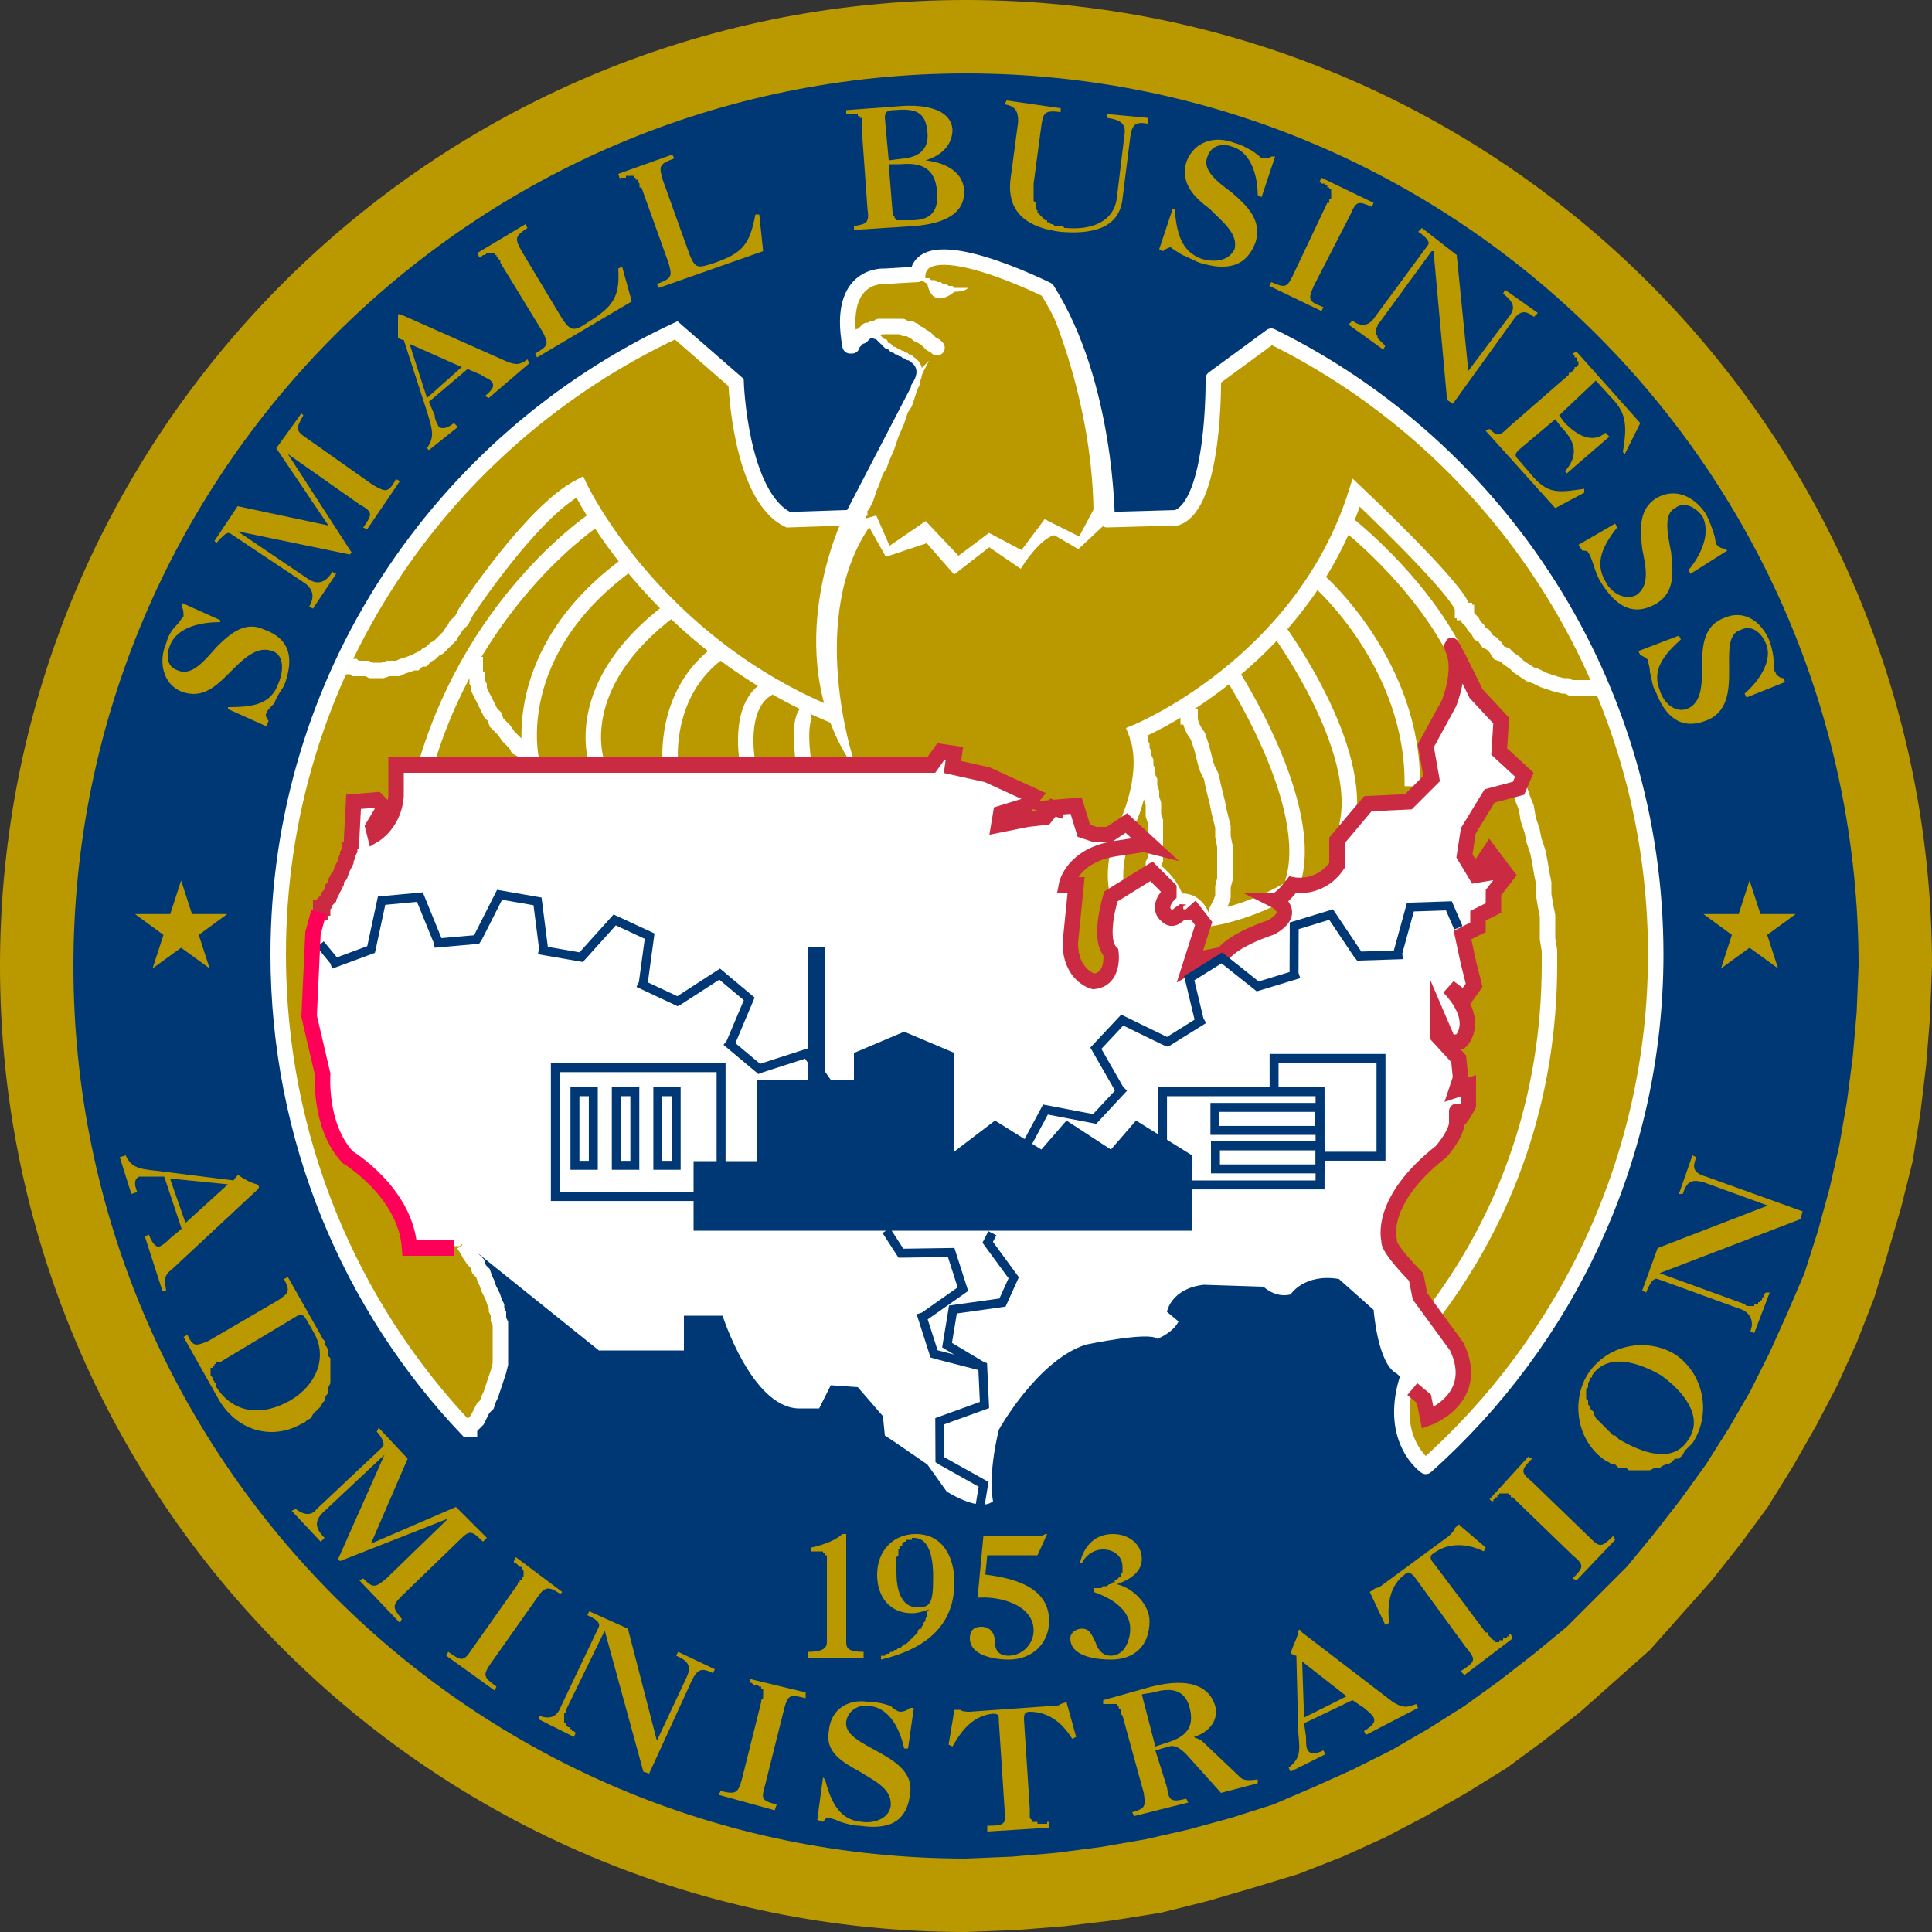 <?xml version="1.0" encoding="UTF-8" standalone="no"?>
<svg
   xmlns:dc="http://purl.org/dc/elements/1.1/"
   xmlns:cc="http://web.resource.org/cc/"
   xmlns:rdf="http://www.w3.org/1999/02/22-rdf-syntax-ns#"
   xmlns:svg="http://www.w3.org/2000/svg"
   xmlns="http://www.w3.org/2000/svg"
   xmlns:sodipodi="http://sodipodi.sourceforge.net/DTD/sodipodi-0.dtd"
   xmlns:inkscape="http://www.inkscape.org/namespaces/inkscape"
   width="8in"
   height="8in"
   viewBox="0 0 1 1"
   preserveAspectRatio="none"
   id="svg2"
   sodipodi:version="0.32"
   inkscape:version="0.45.1"
   sodipodi:docname="SBA.svg"
   sodipodi:docbase="/Users/lindberg/Projects/Wiki/seals"
   inkscape:output_extension="org.inkscape.output.svg.inkscape"
   inkscape:export-filename="/Users/lindberg/Projects/Wiki/seals/SBA.png"
   inkscape:export-xdpi="90"
   inkscape:export-ydpi="90">
  <rect x="0" y="0" width="1" height="1" fill="#333333" stroke="none"/>
  <defs
     id="defs657" />
  <sodipodi:namedview
     inkscape:window-height="817"
     inkscape:window-width="732"
     inkscape:pageshadow="2"
     inkscape:pageopacity="0.0"
     guidetolerance="10.0"
     gridtolerance="10.0"
     objecttolerance="10.0"
     borderopacity="1.0"
     bordercolor="#666666"
     pagecolor="#ffffff"
     id="base"
     inkscape:zoom="0.74246212"
     inkscape:cx="360"
     inkscape:cy="285.17564"
     inkscape:window-x="77"
     inkscape:window-y="22"
     inkscape:current-layer="svg2"
     inkscape:showpageshadow="false" />
  <title
     id="title4">SVG drawing</title>
  <desc
     id="desc6">This was produced by version 4.1 of GNU libplot, a free library for exporting 2-D vector graphics.</desc>
  <g
     id="g2321">
    <path
       d="M 0.5,1 L 0.526,0.999 L 0.551,0.997 L 0.576,0.994 L 0.601,0.99 L 0.625,0.984 L 0.649,0.977 L 0.672,0.97 L 0.695,0.961 L 0.717,0.951 L 0.738,0.94 L 0.759,0.928 L 0.78,0.915 L 0.799,0.901 L 0.818,0.886 L 0.836,0.87 L 0.854,0.854 L 0.87,0.836 L 0.886,0.818 L 0.901,0.799 L 0.915,0.78 L 0.928,0.759 L 0.94,0.738 L 0.951,0.717 L 0.961,0.695 L 0.97,0.672 L 0.977,0.649 L 0.984,0.625 L 0.99,0.601 L 0.994,0.576 L 0.997,0.551 L 0.999,0.526 L 1,0.5 C 1,0.224 0.776,8.8817842e-16 0.5,8.8817842e-16 C 0.224,8.8817842e-16 -8.9984217e-21,0.224 -8.9984217e-21,0.5 C -8.9984217e-21,0.776 0.224,1 0.5,1 z "
       style="font-style:normal;font-variant:normal;font-weight:normal;font-stretch:normal;letter-spacing:normal;word-spacing:normal;text-anchor:start;fill:#ba9900;fill-opacity:1;fill-rule:nonzero;stroke:#ba9900;stroke-width:0;stroke-linecap:butt;stroke-linejoin:miter;stroke-miterlimit:10.433;stroke-dasharray:none;stroke-dashoffset:0;stroke-opacity:1"
       id="path12" />
    <path
       d="M 0.5,0.962 L 0.524,0.961 L 0.547,0.959 L 0.57,0.956 L 0.593,0.952 L 0.615,0.947 L 0.637,0.941 L 0.659,0.934 L 0.68,0.925 L 0.7,0.916 L 0.72,0.906 L 0.739,0.895 L 0.758,0.883 L 0.776,0.87 L 0.794,0.856 L 0.811,0.842 L 0.827,0.826 L 0.842,0.811 L 0.856,0.794 L 0.87,0.776 L 0.883,0.758 L 0.895,0.739 L 0.906,0.72 L 0.916,0.7 L 0.925,0.68 L 0.934,0.659 L 0.941,0.637 L 0.947,0.615 L 0.952,0.593 L 0.956,0.57 L 0.959,0.547 L 0.961,0.524 L 0.962,0.5 C 0.962,0.245 0.755,0.038 0.5,0.038 C 0.245,0.038 0.038,0.245 0.038,0.5 C 0.038,0.755 0.245,0.962 0.5,0.962 z "
       style="font-style:normal;font-variant:normal;font-weight:normal;font-stretch:normal;letter-spacing:normal;word-spacing:normal;text-anchor:start;fill:#003876;fill-opacity:1;fill-rule:nonzero;stroke:#003876;stroke-width:0;stroke-linecap:butt;stroke-linejoin:miter;stroke-miterlimit:10.433;stroke-dasharray:none;stroke-dashoffset:0;stroke-opacity:1"
       id="path14" />
    <path
       d="M 0.757,0.484 L 0.765,0.48 L 0.765,0.474 L 0.773,0.47 L 0.773,0.462 L 0.78,0.453 L 0.771,0.441 L 0.767,0.447 L 0.77,0.452 L 0.764,0.453 L 0.758,0.443 L 0.76,0.43 L 0.771,0.412 L 0.786,0.408 L 0.789,0.401 L 0.776,0.389 L 0.777,0.373 L 0.764,0.359 C 0.764,0.359 0.748,0.326 0.752,0.336 C 0.757,0.347 0.75,0.364 0.75,0.364 L 0.738,0.386 L 0.741,0.403 L 0.729,0.415 L 0.708,0.416 L 0.692,0.435 L 0.692,0.448 C 0.683,0.461 0.669,0.458 0.669,0.458 C 0.669,0.458 0.663,0.466 0.66,0.466 C 0.66,0.466 0.672,0.472 0.658,0.48 C 0.658,0.48 0.639,0.486 0.633,0.494 L 0.623,0.496 L 0.616,0.5 L 0.623,0.478 L 0.616,0.469 C 0.617,0.47 0.616,0.471 0.615,0.472 C 0.614,0.473 0.613,0.472 0.612,0.472 C 0.609,0.474 0.607,0.477 0.604,0.474 C 0.6,0.471 0.602,0.466 0.605,0.463 C 0.605,0.462 0.605,0.461 0.605,0.46 L 0.596,0.451 L 0.575,0.464 C 0.575,0.464 0.568,0.486 0.575,0.493 C 0.575,0.493 0.577,0.507 0.566,0.508 C 0.566,0.508 0.554,0.505 0.554,0.488 L 0.557,0.458 L 0.552,0.458 C 0.552,0.458 0.555,0.442 0.579,0.439 L 0.592,0.437 L 0.596,0.438 L 0.583,0.426 L 0.574,0.432 L 0.567,0.432 L 0.561,0.43 L 0.557,0.417 L 0.545,0.418 L 0.551,0.42 L 0.545,0.418 L 0.541,0.423 L 0.532,0.424 L 0.517,0.427 L 0.518,0.421 L 0.531,0.417 L 0.535,0.412 L 0.511,0.401 L 0.493,0.397 L 0.494,0.39 L 0.487,0.389 L 0.482,0.396 L 0.205,0.396 L 0.205,0.412 C 0.204,0.426 0.194,0.432 0.194,0.432 L 0.193,0.428 L 0.199,0.418 L 0.195,0.414 L 0.183,0.415 L 0.182,0.434 C 0.18,0.449 0.165,0.472 0.165,0.472 L 0.162,0.483 L 0.16,0.526 L 0.167,0.556 C 0.167,0.556 0.165,0.583 0.18,0.599 C 0.18,0.599 0.21,0.617 0.212,0.646 L 0.244,0.646 L 0.31,0.699 L 0.354,0.699 L 0.354,0.681 L 0.374,0.681 C 0.374,0.681 0.389,0.728 0.413,0.729 L 0.424,0.729 L 0.43,0.717 L 0.444,0.718 L 0.457,0.733 L 0.458,0.743 L 0.464,0.747 L 0.48,0.758 L 0.49,0.772 C 0.49,0.772 0.507,0.783 0.514,0.777 C 0.514,0.777 0.511,0.765 0.517,0.74 C 0.517,0.74 0.537,0.704 0.562,0.696 C 0.562,0.696 0.595,0.689 0.599,0.693 C 0.599,0.693 0.607,0.69 0.61,0.684 L 0.604,0.679 C 0.604,0.679 0.606,0.667 0.623,0.665 L 0.654,0.666 C 0.654,0.666 0.66,0.672 0.668,0.67 C 0.668,0.67 0.675,0.659 0.693,0.662 L 0.711,0.678 C 0.711,0.678 0.713,0.706 0.723,0.711 L 0.737,0.724 L 0.739,0.734 C 0.739,0.734 0.767,0.724 0.754,0.697 L 0.735,0.671 L 0.733,0.661 C 0.733,0.661 0.718,0.646 0.719,0.642 C 0.719,0.642 0.713,0.622 0.746,0.596 C 0.746,0.596 0.754,0.587 0.754,0.581 C 0.754,0.576 0.754,0.572 0.754,0.578 C 0.754,0.584 0.76,0.572 0.76,0.572 L 0.76,0.562 L 0.754,0.564 L 0.756,0.558 L 0.755,0.548 L 0.744,0.536 L 0.744,0.526 L 0.75,0.54 L 0.756,0.539 C 0.756,0.539 0.767,0.529 0.75,0.511 L 0.758,0.517 L 0.763,0.51 L 0.76,0.498 L 0.757,0.484 z "
       style="font-style:normal;font-variant:normal;font-weight:normal;font-stretch:normal;letter-spacing:normal;word-spacing:normal;text-anchor:start;fill:#ffffff;fill-opacity:1;fill-rule:nonzero;stroke:#ffffff;stroke-width:0;stroke-linecap:butt;stroke-linejoin:miter;stroke-miterlimit:10.433;stroke-dasharray:none;stroke-dashoffset:0;stroke-opacity:1"
       id="path16" />
    <path
       d="M 0.727,0.715 L 0.737,0.724 L 0.739,0.733 C 0.739,0.733 0.767,0.724 0.754,0.696 L 0.735,0.67 L 0.733,0.661 C 0.733,0.661 0.718,0.645 0.719,0.642 C 0.719,0.642 0.713,0.621 0.746,0.595 C 0.746,0.595 0.754,0.587 0.754,0.581 C 0.754,0.575 0.754,0.571 0.754,0.577 C 0.754,0.583 0.76,0.571 0.76,0.571 L 0.76,0.562 L 0.754,0.563 L 0.756,0.557 L 0.755,0.548 L 0.744,0.536 L 0.744,0.525 L 0.75,0.539 L 0.756,0.538 C 0.756,0.538 0.767,0.529 0.75,0.511 L 0.758,0.517 L 0.763,0.509 L 0.76,0.498 L 0.757,0.484 L 0.765,0.48 L 0.765,0.474 L 0.773,0.469 L 0.773,0.462 L 0.78,0.452 L 0.771,0.44 L 0.767,0.446 L 0.77,0.451 L 0.764,0.452 L 0.758,0.443 L 0.76,0.43 L 0.771,0.412 L 0.786,0.407 L 0.789,0.4 L 0.776,0.388 L 0.777,0.373 L 0.764,0.358 C 0.764,0.358 0.748,0.325 0.752,0.336 C 0.757,0.346 0.75,0.363 0.75,0.363 L 0.738,0.386 L 0.741,0.402 L 0.729,0.414 L 0.708,0.415 L 0.692,0.434 L 0.692,0.448 C 0.683,0.461 0.669,0.457 0.669,0.457 C 0.669,0.457 0.663,0.465 0.66,0.465 C 0.66,0.465 0.672,0.471 0.658,0.479 C 0.658,0.479 0.639,0.486 0.633,0.494 L 0.623,0.496 L 0.616,0.499 L 0.623,0.477 L 0.616,0.468 C 0.617,0.469 0.616,0.471 0.615,0.472 C 0.614,0.472 0.613,0.471 0.612,0.472 C 0.609,0.473 0.607,0.476 0.604,0.474 C 0.6,0.471 0.602,0.466 0.605,0.462 C 0.605,0.461 0.605,0.46 0.605,0.459 L 0.596,0.45 L 0.575,0.463 C 0.575,0.463 0.568,0.486 0.575,0.493 C 0.575,0.493 0.577,0.507 0.566,0.507 C 0.566,0.507 0.554,0.505 0.554,0.488 L 0.557,0.457 L 0.552,0.458 C 0.552,0.458 0.555,0.442 0.579,0.439 L 0.592,0.436 L 0.596,0.438 L 0.583,0.425 L 0.574,0.431 L 0.567,0.431 L 0.561,0.43 L 0.557,0.417 L 0.545,0.418 L 0.551,0.419 L 0.545,0.418 L 0.541,0.423 L 0.532,0.424 L 0.517,0.426 L 0.518,0.42 L 0.531,0.417 L 0.535,0.412 L 0.511,0.4 L 0.493,0.396 L 0.494,0.389 L 0.487,0.388 L 0.482,0.395 L 0.205,0.395 L 0.205,0.412 C 0.204,0.425 0.194,0.431 0.194,0.431 L 0.193,0.427 L 0.199,0.418 L 0.195,0.413 L 0.183,0.414 L 0.182,0.433 C 0.18,0.449 0.165,0.471 0.165,0.471 L 0.162,0.482 L 0.16,0.525 L 0.167,0.556 C 0.167,0.556 0.165,0.582 0.18,0.599 C 0.18,0.599 0.21,0.617 0.212,0.645 L 0.238,0.645 L 0.239,0.644 C 0.282,0.7 0.242,0.74 0.242,0.74 C 0.181,0.676 0.144,0.589 0.144,0.494 C 0.144,0.351 0.228,0.228 0.349,0.171 L 0.381,0.198 C 0.381,0.198 0.382,0.257 0.407,0.269 L 0.438,0.268 L 0.473,0.2 C 0.48,0.19 0.471,0.186 0.471,0.186 C 0.461,0.182 0.449,0.17 0.449,0.17 L 0.451,0.171 C 0.444,0.174 0.44,0.179 0.44,0.179 C 0.433,0.141 0.457,0.143 0.457,0.143 L 0.475,0.142 C 0.477,0.118 0.542,0.15 0.542,0.15 C 0.573,0.199 0.573,0.269 0.573,0.269 L 0.608,0.268 C 0.629,0.261 0.627,0.196 0.627,0.196 L 0.658,0.174 C 0.775,0.232 0.857,0.354 0.857,0.494 C 0.857,0.599 0.811,0.694 0.738,0.759 C 0.738,0.759 0.719,0.746 0.727,0.715 L 0.727,0.715 z "
       style="font-style:normal;font-variant:normal;font-weight:normal;font-stretch:normal;letter-spacing:normal;word-spacing:normal;text-anchor:start;fill:#ba9900;fill-opacity:1;fill-rule:nonzero;stroke:#ba9900;stroke-width:0;stroke-linecap:butt;stroke-linejoin:miter;stroke-miterlimit:10.433;stroke-dasharray:none;stroke-dashoffset:0;stroke-opacity:1"
       id="path18" />
    <path
       d="M 0.494,0.545 L 0.494,0.596 L 0.515,0.58 L 0.539,0.595 L 0.552,0.58 L 0.575,0.595 L 0.588,0.58 L 0.617,0.598 L 0.617,0.637 L 0.359,0.637 L 0.359,0.601 L 0.392,0.601 L 0.392,0.559 L 0.418,0.559 L 0.418,0.49 L 0.427,0.49 L 0.427,0.559 L 0.442,0.559 L 0.442,0.545 L 0.468,0.534 C 0.468,0.534 0.494,0.545 0.494,0.545 z "
       style="font-style:normal;font-variant:normal;font-weight:normal;font-stretch:normal;letter-spacing:normal;word-spacing:normal;text-anchor:start;fill:#003876;fill-opacity:1;fill-rule:nonzero;stroke:#002c9e;stroke-width:0;stroke-linecap:butt;stroke-linejoin:miter;stroke-miterlimit:10.433;stroke-dasharray:none;stroke-dashoffset:0;stroke-opacity:1"
       id="path20" />
    <path
       d="M 0.485,0.18 L 0.484,0.179 L 0.482,0.178 L 0.481,0.177 L 0.48,0.176 L 0.479,0.175 L 0.477,0.174 L 0.476,0.173 L 0.475,0.173 L 0.474,0.172 L 0.473,0.171 L 0.472,0.171 L 0.471,0.17 L 0.47,0.17 L 0.468,0.17 L 0.467,0.169 L 0.466,0.169 L 0.465,0.169 L 0.464,0.169 L 0.463,0.169 L 0.462,0.169 L 0.461,0.169 L 0.46,0.169 L 0.46,0.169 L 0.459,0.169 L 0.458,0.169 L 0.457,0.169 L 0.456,0.169 L 0.455,0.169 L 0.454,0.17 L 0.452,0.17 L 0.451,0.171 L 0.449,0.171 L 0.448,0.172 L 0.447,0.173 L 0.446,0.174 L 0.445,0.174 L 0.444,0.175 L 0.443,0.176 L 0.443,0.176 L 0.442,0.177 L 0.441,0.178 L 0.441,0.178 L 0.441,0.178 L 0.441,0.179 L 0.441,0.179 L 0.44,0.179 L 0.44,0.179 L 0.44,0.179 L 0.44,0.179 L 0.44,0.179 C 0.433,0.141 0.458,0.143 0.458,0.143 L 0.475,0.142 C 0.478,0.118 0.542,0.15 0.542,0.15 C 0.573,0.199 0.573,0.269 0.573,0.269 L 0.609,0.268 C 0.629,0.261 0.628,0.196 0.628,0.196 L 0.658,0.174 C 0.776,0.232 0.857,0.354 0.857,0.494 C 0.857,0.599 0.811,0.694 0.738,0.759 C 0.738,0.759 0.719,0.746 0.728,0.715"
       style="font-style:normal;font-variant:normal;font-weight:normal;font-stretch:normal;letter-spacing:normal;word-spacing:normal;text-anchor:start;fill:none;fill-opacity:1;stroke:#ffffff;stroke-width:0.008;stroke-linecap:round;stroke-linejoin:round;stroke-miterlimit:10.433;stroke-dasharray:none;stroke-dashoffset:0;stroke-opacity:1"
       id="path22" />
    <path
       d="M 0.829,0.356 L 0.827,0.356 L 0.825,0.356 L 0.823,0.356 L 0.821,0.356 L 0.819,0.356 L 0.817,0.356 L 0.815,0.356 L 0.813,0.356 L 0.811,0.355 L 0.809,0.355 L 0.805,0.354 L 0.802,0.353 L 0.799,0.352 L 0.795,0.35 L 0.792,0.349 L 0.789,0.347 L 0.786,0.345 L 0.784,0.343 L 0.781,0.341 L 0.779,0.339 L 0.776,0.338 L 0.774,0.335 L 0.772,0.333 L 0.77,0.332 L 0.768,0.329 L 0.766,0.328 L 0.765,0.326 L 0.763,0.324 L 0.762,0.322 L 0.761,0.321 L 0.76,0.32 L 0.759,0.318 L 0.759,0.317 L 0.758,0.317 L 0.758,0.317 L 0.758,0.316 L 0.758,0.316 L 0.758,0.316 L 0.757,0.316 L 0.757,0.315 L 0.757,0.315 C 0.755,0.305 0.702,0.255 0.702,0.255 C 0.674,0.344 0.588,0.379 0.588,0.379 C 0.596,0.399 0.584,0.425 0.584,0.425 C 0.584,0.425 0.575,0.444 0.578,0.46"
       style="font-style:normal;font-variant:normal;font-weight:normal;font-stretch:normal;letter-spacing:normal;word-spacing:normal;text-anchor:start;fill:none;fill-opacity:1;stroke:#ffffff;stroke-width:0.008;stroke-linecap:butt;stroke-linejoin:miter;stroke-miterlimit:10.433;stroke-dasharray:none;stroke-dashoffset:0;stroke-opacity:1"
       id="path24" />
    <path
       d="M 0.416,0.395 C 0.416,0.395 0.412,0.37 0.419,0.368"
       style="font-style:normal;font-variant:normal;font-weight:normal;font-stretch:normal;letter-spacing:normal;word-spacing:normal;text-anchor:start;fill:none;fill-opacity:1;stroke:#ffffff;stroke-width:0.008;stroke-linecap:butt;stroke-linejoin:miter;stroke-miterlimit:10.433;stroke-dasharray:none;stroke-dashoffset:0;stroke-opacity:1"
       id="path26" />
    <path
       d="M 0.387,0.395 C 0.387,0.395 0.381,0.365 0.398,0.356"
       style="font-style:normal;font-variant:normal;font-weight:normal;font-stretch:normal;letter-spacing:normal;word-spacing:normal;text-anchor:start;fill:none;fill-opacity:1;stroke:#ffffff;stroke-width:0.008;stroke-linecap:butt;stroke-linejoin:miter;stroke-miterlimit:10.433;stroke-dasharray:none;stroke-dashoffset:0;stroke-opacity:1"
       id="path28" />
    <path
       d="M 0.347,0.395 C 0.347,0.395 0.343,0.358 0.373,0.337"
       style="font-style:normal;font-variant:normal;font-weight:normal;font-stretch:normal;letter-spacing:normal;word-spacing:normal;text-anchor:start;fill:none;fill-opacity:1;stroke:#ffffff;stroke-width:0.008;stroke-linecap:butt;stroke-linejoin:miter;stroke-miterlimit:10.433;stroke-dasharray:none;stroke-dashoffset:0;stroke-opacity:1"
       id="path30" />
    <path
       d="M 0.309,0.395 C 0.309,0.395 0.294,0.355 0.348,0.315"
       style="font-style:normal;font-variant:normal;font-weight:normal;font-stretch:normal;letter-spacing:normal;word-spacing:normal;text-anchor:start;fill:none;fill-opacity:1;stroke:#ffffff;stroke-width:0.008;stroke-linecap:butt;stroke-linejoin:miter;stroke-miterlimit:10.433;stroke-dasharray:none;stroke-dashoffset:0;stroke-opacity:1"
       id="path32" />
    <path
       d="M 0.246,0.34 L 0.246,0.341 L 0.246,0.341 L 0.246,0.341 L 0.246,0.342 L 0.246,0.342 L 0.246,0.343 L 0.246,0.344 L 0.246,0.345 L 0.246,0.346 L 0.246,0.347 L 0.246,0.349 L 0.247,0.35 L 0.247,0.352 L 0.247,0.353 L 0.248,0.355 L 0.248,0.357 L 0.249,0.359 L 0.25,0.361 L 0.251,0.363 L 0.252,0.365 L 0.253,0.367 L 0.254,0.369 L 0.256,0.371 L 0.257,0.374 L 0.259,0.376 L 0.261,0.378 L 0.263,0.381 L 0.265,0.383 L 0.266,0.384 L 0.267,0.385 L 0.268,0.387 L 0.27,0.388 L 0.271,0.389 L 0.272,0.39 L 0.274,0.392 L 0.275,0.393 C 0.275,0.393 0.262,0.338 0.325,0.292"
       style="font-style:normal;font-variant:normal;font-weight:normal;font-stretch:normal;letter-spacing:normal;word-spacing:normal;text-anchor:start;fill:none;fill-opacity:1;stroke:#ffffff;stroke-width:0.008;stroke-linecap:butt;stroke-linejoin:miter;stroke-miterlimit:10.433;stroke-dasharray:none;stroke-dashoffset:0;stroke-opacity:1"
       id="path34" />
    <path
       d="M 0.309,0.268 C 0.309,0.268 0.247,0.308 0.221,0.394"
       style="font-style:normal;font-variant:normal;font-weight:normal;font-stretch:normal;letter-spacing:normal;word-spacing:normal;text-anchor:start;fill:none;fill-opacity:1;stroke:#ffffff;stroke-width:0.008;stroke-linecap:butt;stroke-linejoin:miter;stroke-miterlimit:10.433;stroke-dasharray:none;stroke-dashoffset:0;stroke-opacity:1"
       id="path36" />
    <path
       d="M 0.178,0.344 L 0.178,0.344 L 0.178,0.344 L 0.178,0.344 L 0.178,0.344 L 0.178,0.344 L 0.179,0.344 L 0.179,0.344 L 0.18,0.345 L 0.181,0.345 L 0.182,0.345 L 0.183,0.345 L 0.184,0.346 L 0.186,0.346 L 0.188,0.346 L 0.19,0.346 L 0.192,0.347 L 0.194,0.347 L 0.196,0.347 L 0.198,0.347 L 0.201,0.346 L 0.203,0.346 L 0.206,0.346 L 0.208,0.345 L 0.211,0.344 L 0.214,0.343 L 0.215,0.343 L 0.216,0.342 L 0.218,0.341 L 0.219,0.341 L 0.22,0.34 L 0.221,0.339 L 0.223,0.338 L 0.224,0.337 L 0.225,0.336 L 0.227,0.335 L 0.228,0.334 L 0.229,0.333 L 0.23,0.332 L 0.232,0.33 L 0.233,0.329 L 0.234,0.327 L 0.235,0.326 L 0.236,0.324 L 0.238,0.322 L 0.239,0.321 L 0.24,0.319 L 0.241,0.317 C 0.241,0.317 0.275,0.265 0.3,0.252 C 0.3,0.252 0.338,0.333 0.433,0.371"
       style="font-style:normal;font-variant:normal;font-weight:normal;font-stretch:normal;letter-spacing:normal;word-spacing:normal;text-anchor:start;fill:none;fill-opacity:1;stroke:#ffffff;stroke-width:0.008;stroke-linecap:butt;stroke-linejoin:miter;stroke-miterlimit:10.433;stroke-dasharray:none;stroke-dashoffset:0;stroke-opacity:1"
       id="path38" />
    <path
       d="M 0.24,0.644 L 0.242,0.647 L 0.243,0.649 L 0.245,0.652 L 0.247,0.654 L 0.248,0.657 L 0.25,0.659 L 0.251,0.662 L 0.252,0.664 L 0.253,0.667 L 0.254,0.669 L 0.255,0.671 L 0.256,0.674 L 0.257,0.676 L 0.257,0.678 L 0.258,0.68 L 0.258,0.683 L 0.259,0.685 L 0.259,0.687 L 0.259,0.689 L 0.259,0.691 L 0.259,0.693 L 0.259,0.695 L 0.259,0.699 L 0.259,0.703 L 0.259,0.706 L 0.258,0.71 L 0.257,0.713 L 0.256,0.716 L 0.255,0.719 L 0.254,0.722 L 0.253,0.724 L 0.252,0.727 L 0.25,0.729 L 0.249,0.731 L 0.248,0.733 L 0.247,0.735 L 0.246,0.736 L 0.245,0.737 L 0.244,0.738 L 0.243,0.739 L 0.243,0.739 L 0.243,0.74 L 0.243,0.74 L 0.243,0.74 L 0.242,0.74 L 0.242,0.74 C 0.181,0.676 0.144,0.589 0.144,0.494 C 0.144,0.351 0.228,0.228 0.35,0.171 L 0.381,0.198 C 0.381,0.198 0.383,0.257 0.408,0.269 L 0.438,0.268 C 0.438,0.268 0.438,0.269 0.437,0.272"
       style="font-style:normal;font-variant:normal;font-weight:normal;font-stretch:normal;letter-spacing:normal;word-spacing:normal;text-anchor:start;fill:none;fill-opacity:1;stroke:#ffffff;stroke-width:0.008;stroke-linecap:butt;stroke-linejoin:miter;stroke-miterlimit:10.433;stroke-dasharray:none;stroke-dashoffset:0;stroke-opacity:1"
       id="path40" />
    <path
       d="M 0.45,0.17 L 0.45,0.17 L 0.45,0.17 L 0.45,0.17 L 0.45,0.17 L 0.45,0.17 L 0.45,0.171 L 0.45,0.171 L 0.45,0.171 L 0.451,0.171 L 0.451,0.171 L 0.451,0.172 L 0.452,0.172 L 0.452,0.173 L 0.453,0.173 L 0.453,0.174 L 0.454,0.174 L 0.455,0.175 L 0.455,0.175 L 0.456,0.176 L 0.457,0.177 L 0.458,0.177 L 0.458,0.178 L 0.459,0.179 L 0.46,0.179 L 0.461,0.18 L 0.462,0.181 L 0.463,0.181 L 0.464,0.182 L 0.465,0.182 L 0.466,0.183 L 0.467,0.183 L 0.468,0.184 L 0.469,0.184 L 0.47,0.185 L 0.471,0.185 L 0.472,0.186 C 0.472,0.186 0.48,0.19 0.473,0.2"
       style="font-style:normal;font-variant:normal;font-weight:normal;font-stretch:normal;letter-spacing:normal;word-spacing:normal;text-anchor:start;fill:none;fill-opacity:1;stroke:#ffffff;stroke-width:0.003;stroke-linecap:round;stroke-linejoin:round;stroke-miterlimit:10.433;stroke-dasharray:none;stroke-dashoffset:0;stroke-opacity:1"
       id="path42" />
    <path
       d="M 0.477,0.192 L 0.476,0.193 L 0.476,0.194 L 0.475,0.196 L 0.475,0.199 L 0.474,0.201 L 0.473,0.204 L 0.472,0.207 L 0.471,0.21 L 0.469,0.213 L 0.468,0.216 L 0.467,0.219 L 0.464,0.226 L 0.462,0.232 L 0.459,0.239 L 0.458,0.242 L 0.456,0.245 L 0.455,0.248 L 0.454,0.251 L 0.453,0.253 L 0.452,0.256 L 0.451,0.259 L 0.45,0.261 L 0.449,0.263 L 0.448,0.264 L 0.448,0.265 L 0.448,0.266 L 0.447,0.266 L 0.447,0.267 L 0.447,0.268 L 0.446,0.268 L 0.446,0.269 L 0.446,0.269 L 0.446,0.27 L 0.446,0.27 L 0.446,0.27 L 0.446,0.27 L 0.446,0.27 L 0.453,0.268 L 0.46,0.284 L 0.479,0.271 L 0.496,0.289 L 0.512,0.277 L 0.529,0.286 L 0.541,0.27 L 0.559,0.279 L 0.567,0.264 C 0.566,0.202 0.541,0.151 0.541,0.151 C 0.575,0.204 0.573,0.269 0.573,0.269 L 0.558,0.283 L 0.546,0.276 C 0.538,0.277 0.528,0.293 0.528,0.293 L 0.512,0.282 L 0.494,0.296 L 0.48,0.28 L 0.459,0.287 L 0.45,0.271 C 0.416,0.319 0.441,0.394 0.441,0.394 C 0.404,0.337 0.437,0.269 0.437,0.269 L 0.477,0.192 z "
       style="font-style:normal;font-variant:normal;font-weight:normal;font-stretch:normal;letter-spacing:normal;word-spacing:normal;text-anchor:start;fill:#ffffff;fill-opacity:1;fill-rule:nonzero;stroke:#ffffff;stroke-width:0;stroke-linecap:round;stroke-linejoin:round;stroke-miterlimit:10.433;stroke-dasharray:none;stroke-dashoffset:0;stroke-opacity:1"
       id="path44" />
    <path
       d="M 0.477,0.192 L 0.476,0.193 L 0.476,0.194 L 0.475,0.196 L 0.475,0.199 L 0.474,0.201 L 0.473,0.204 L 0.472,0.207 L 0.471,0.21 L 0.469,0.213 L 0.468,0.216 L 0.467,0.219 L 0.464,0.226 L 0.462,0.232 L 0.459,0.239 L 0.458,0.242 L 0.456,0.245 L 0.455,0.248 L 0.454,0.251 L 0.453,0.253 L 0.452,0.256 L 0.451,0.259 L 0.45,0.261 L 0.449,0.263 L 0.448,0.264 L 0.448,0.265 L 0.448,0.266 L 0.447,0.266 L 0.447,0.267 L 0.447,0.268 L 0.446,0.268 L 0.446,0.269 L 0.446,0.269 L 0.446,0.27 L 0.446,0.27 L 0.446,0.27 L 0.446,0.27 L 0.446,0.27 L 0.453,0.268 L 0.46,0.284 L 0.479,0.271 L 0.496,0.289 L 0.512,0.277 L 0.529,0.286 L 0.541,0.27 L 0.559,0.279 L 0.567,0.264 C 0.566,0.202 0.541,0.151 0.541,0.151 C 0.575,0.204 0.573,0.269 0.573,0.269 L 0.558,0.283 L 0.546,0.276 C 0.538,0.277 0.528,0.293 0.528,0.293 L 0.512,0.282 L 0.494,0.296 L 0.48,0.28 L 0.459,0.287 L 0.45,0.271 C 0.416,0.319 0.441,0.394 0.441,0.394 C 0.404,0.337 0.437,0.269 0.437,0.269 L 0.477,0.192 z "
       style="font-style:normal;font-variant:normal;font-weight:normal;font-stretch:normal;letter-spacing:normal;word-spacing:normal;text-anchor:start;fill:none;fill-opacity:1;stroke:#ffffff;stroke-width:0.002;stroke-linecap:butt;stroke-linejoin:miter;stroke-miterlimit:10.433;stroke-dasharray:none;stroke-dashoffset:0;stroke-opacity:1"
       id="path46" />
    <path
       d="M 0.475,0.142 L 0.475,0.142 L 0.475,0.142 L 0.476,0.142 L 0.476,0.142 L 0.476,0.142 L 0.476,0.142 L 0.476,0.142 L 0.476,0.142 L 0.476,0.142 L 0.476,0.142 L 0.477,0.142 L 0.477,0.142 L 0.477,0.143 L 0.478,0.143 L 0.479,0.143 L 0.479,0.144 L 0.48,0.144 L 0.481,0.144 L 0.482,0.145 L 0.483,0.145 L 0.484,0.145 L 0.485,0.146 L 0.486,0.146 L 0.487,0.146 L 0.488,0.147 L 0.489,0.147 L 0.49,0.147 L 0.491,0.148 L 0.492,0.148 L 0.493,0.148 L 0.494,0.149 L 0.495,0.149 L 0.496,0.149 L 0.497,0.149 L 0.498,0.149 L 0.499,0.149 L 0.5,0.149 L 0.501,0.149 C 0.501,0.149 0.5,0.151 0.494,0.151 C 0.494,0.151 0.483,0.161 0.48,0.147 L 0.477,0.145 L 0.475,0.142 z "
       style="font-style:normal;font-variant:normal;font-weight:normal;font-stretch:normal;letter-spacing:normal;word-spacing:normal;text-anchor:start;fill:#ffffff;fill-opacity:1;fill-rule:nonzero;stroke:#ffffff;stroke-width:0;stroke-linecap:butt;stroke-linejoin:miter;stroke-miterlimit:10.433;stroke-dasharray:none;stroke-dashoffset:0;stroke-opacity:1"
       id="path48" />
    <path
       d="M 0.786,0.407 L 0.788,0.413 L 0.79,0.418 L 0.791,0.424 L 0.793,0.43 L 0.794,0.435 L 0.796,0.441 L 0.797,0.446 L 0.798,0.452 L 0.799,0.457 L 0.799,0.463 L 0.8,0.469 L 0.801,0.474 L 0.801,0.48 L 0.801,0.486 L 0.802,0.492 L 0.802,0.499 C 0.802,0.568 0.78,0.63 0.741,0.681"
       style="font-style:normal;font-variant:normal;font-weight:normal;font-stretch:normal;letter-spacing:normal;word-spacing:normal;text-anchor:start;fill:none;fill-opacity:1;stroke:#ffffff;stroke-width:0.008;stroke-linecap:butt;stroke-linejoin:miter;stroke-miterlimit:10.433;stroke-dasharray:none;stroke-dashoffset:0;stroke-opacity:1"
       id="path50" />
    <path
       d="M 0.696,0.27 C 0.696,0.27 0.734,0.299 0.754,0.339"
       style="font-style:normal;font-variant:normal;font-weight:normal;font-stretch:normal;letter-spacing:normal;word-spacing:normal;text-anchor:start;fill:none;fill-opacity:1;stroke:#ffffff;stroke-width:0.008;stroke-linecap:butt;stroke-linejoin:miter;stroke-miterlimit:10.433;stroke-dasharray:none;stroke-dashoffset:0;stroke-opacity:1"
       id="path52" />
    <path
       d="M 0.683,0.301 C 0.683,0.301 0.732,0.344 0.731,0.407"
       style="font-style:normal;font-variant:normal;font-weight:normal;font-stretch:normal;letter-spacing:normal;word-spacing:normal;text-anchor:start;fill:none;fill-opacity:1;stroke:#ffffff;stroke-width:0.008;stroke-linecap:butt;stroke-linejoin:miter;stroke-miterlimit:10.433;stroke-dasharray:none;stroke-dashoffset:0;stroke-opacity:1"
       id="path54" />
    <path
       d="M 0.661,0.325 C 0.661,0.325 0.707,0.387 0.697,0.428"
       style="font-style:normal;font-variant:normal;font-weight:normal;font-stretch:normal;letter-spacing:normal;word-spacing:normal;text-anchor:start;fill:none;fill-opacity:1;stroke:#ffffff;stroke-width:0.008;stroke-linecap:butt;stroke-linejoin:miter;stroke-miterlimit:10.433;stroke-dasharray:none;stroke-dashoffset:0;stroke-opacity:1"
       id="path56" />
    <path
       d="M 0.637,0.348 C 0.637,0.348 0.682,0.417 0.669,0.457"
       style="font-style:normal;font-variant:normal;font-weight:normal;font-stretch:normal;letter-spacing:normal;word-spacing:normal;text-anchor:start;fill:none;fill-opacity:1;stroke:#ffffff;stroke-width:0.008;stroke-linecap:butt;stroke-linejoin:miter;stroke-miterlimit:10.433;stroke-dasharray:none;stroke-dashoffset:0;stroke-opacity:1"
       id="path58" />
    <path
       d="M 0.613,0.367 L 0.613,0.367 L 0.614,0.367 L 0.614,0.367 L 0.614,0.367 L 0.614,0.368 L 0.614,0.368 L 0.615,0.369 L 0.615,0.37 L 0.615,0.371 L 0.616,0.371 L 0.616,0.372 L 0.616,0.373 L 0.617,0.376 L 0.618,0.378 L 0.62,0.381 L 0.621,0.384 L 0.622,0.387 L 0.623,0.391 L 0.624,0.395 L 0.625,0.398 L 0.627,0.402 L 0.628,0.407 L 0.629,0.411 L 0.63,0.415 L 0.631,0.42 L 0.632,0.424 L 0.633,0.428 L 0.633,0.433 L 0.634,0.438 L 0.634,0.442 L 0.634,0.446 L 0.634,0.451 L 0.634,0.455 L 0.633,0.459 L 0.633,0.464 L 0.632,0.467 L 0.631,0.469 L 0.63,0.471 L 0.63,0.473 L 0.629,0.475 C 0.629,0.475 0.647,0.472 0.666,0.461"
       style="font-style:normal;font-variant:normal;font-weight:normal;font-stretch:normal;letter-spacing:normal;word-spacing:normal;text-anchor:start;fill:none;fill-opacity:1;stroke:#ffffff;stroke-width:0.008;stroke-linecap:butt;stroke-linejoin:miter;stroke-miterlimit:10.433;stroke-dasharray:none;stroke-dashoffset:0;stroke-opacity:1"
       id="path60" />
    <path
       d="M 0.588,0.379 L 0.588,0.379 L 0.589,0.379 L 0.589,0.379 L 0.589,0.379 L 0.589,0.379 L 0.589,0.38 L 0.589,0.38 L 0.589,0.38 L 0.589,0.381 L 0.589,0.382 L 0.59,0.383 L 0.59,0.384 L 0.591,0.386 L 0.591,0.388 L 0.592,0.39 L 0.592,0.392 L 0.593,0.394 L 0.593,0.397 L 0.594,0.399 L 0.594,0.402 L 0.595,0.404 L 0.595,0.407 L 0.596,0.41 L 0.596,0.413 L 0.597,0.416 L 0.597,0.419 L 0.597,0.422 L 0.598,0.425 L 0.598,0.428 L 0.598,0.431 L 0.598,0.434 L 0.598,0.437 L 0.598,0.439 L 0.598,0.442 L 0.598,0.445 L 0.597,0.447 L 0.597,0.45 C 0.597,0.45 0.607,0.457 0.609,0.467 C 0.609,0.467 0.619,0.463 0.623,0.477 L 0.616,0.499 L 0.623,0.496"
       style="font-style:normal;font-variant:normal;font-weight:normal;font-stretch:normal;letter-spacing:normal;word-spacing:normal;text-anchor:start;fill:none;fill-opacity:1;stroke:#ffffff;stroke-width:0.008;stroke-linecap:butt;stroke-linejoin:miter;stroke-miterlimit:10.433;stroke-dasharray:none;stroke-dashoffset:0;stroke-opacity:1"
       id="path62" />
    <path
       d="M 0.114,0.321 L 0.114,0.322 C 0.105,0.322 0.092,0.324 0.088,0.334 C 0.086,0.339 0.086,0.345 0.092,0.347 C 0.099,0.35 0.105,0.343 0.112,0.335 C 0.119,0.328 0.127,0.321 0.137,0.326 C 0.151,0.331 0.152,0.342 0.147,0.355 C 0.145,0.358 0.143,0.361 0.142,0.364 C 0.14,0.366 0.138,0.368 0.138,0.369 C 0.137,0.37 0.138,0.372 0.139,0.373 L 0.138,0.376 L 0.118,0.367 L 0.118,0.366 C 0.13,0.366 0.14,0.365 0.144,0.354 C 0.147,0.347 0.147,0.339 0.141,0.337 C 0.133,0.334 0.126,0.341 0.119,0.348 C 0.112,0.355 0.105,0.362 0.094,0.358 C 0.084,0.354 0.082,0.342 0.086,0.333 C 0.087,0.329 0.089,0.326 0.091,0.324 C 0.093,0.322 0.094,0.32 0.095,0.319 C 0.095,0.318 0.095,0.315 0.094,0.314 L 0.094,0.312 L 0.114,0.321 z "
       style="font-style:normal;font-variant:normal;font-weight:normal;font-stretch:normal;letter-spacing:normal;word-spacing:normal;text-anchor:start;fill:#ba9900;fill-opacity:1;fill-rule:nonzero;stroke:#ba9900;stroke-width:0;stroke-linecap:butt;stroke-linejoin:miter;stroke-miterlimit:10.433;stroke-dasharray:none;stroke-dashoffset:0;stroke-opacity:1"
       id="path64" />
    <path
       d="M 0.182,0.286 L 0.181,0.287 L 0.123,0.275 L 0.123,0.275 L 0.16,0.3 C 0.165,0.303 0.169,0.301 0.172,0.296 L 0.174,0.297 L 0.162,0.315 L 0.16,0.314 C 0.163,0.309 0.162,0.305 0.158,0.302 L 0.119,0.276 C 0.117,0.275 0.114,0.279 0.112,0.281 L 0.111,0.28 L 0.123,0.262 L 0.17,0.272 L 0.143,0.232 L 0.156,0.214 L 0.157,0.215 C 0.153,0.222 0.153,0.223 0.159,0.227 L 0.193,0.251 C 0.2,0.255 0.201,0.255 0.205,0.248 L 0.207,0.249 L 0.19,0.274 L 0.188,0.273 C 0.193,0.266 0.193,0.265 0.186,0.261 L 0.149,0.235 L 0.149,0.235 L 0.182,0.286 z "
       style="font-style:normal;font-variant:normal;font-weight:normal;font-stretch:normal;letter-spacing:normal;word-spacing:normal;text-anchor:start;fill:#ba9900;fill-opacity:1;fill-rule:nonzero;stroke:#ba9900;stroke-width:0;stroke-linecap:butt;stroke-linejoin:miter;stroke-miterlimit:10.433;stroke-dasharray:none;stroke-dashoffset:0;stroke-opacity:1"
       id="path66" />
    <path
       d="M 0.222,0.233 L 0.221,0.232 C 0.225,0.226 0.224,0.223 0.221,0.213 L 0.209,0.176 C 0.208,0.176 0.206,0.175 0.206,0.175 C 0.206,0.172 0.206,0.168 0.206,0.164 C 0.206,0.163 0.206,0.163 0.206,0.163 C 0.207,0.162 0.207,0.163 0.208,0.163 L 0.262,0.187 C 0.267,0.189 0.269,0.189 0.273,0.186 L 0.274,0.188 L 0.253,0.206 L 0.251,0.205 C 0.256,0.201 0.256,0.199 0.254,0.197 C 0.253,0.196 0.25,0.195 0.249,0.194 L 0.242,0.191 L 0.222,0.208 L 0.225,0.215 C 0.225,0.218 0.227,0.22 0.227,0.221 C 0.229,0.222 0.231,0.222 0.235,0.219 L 0.237,0.221 L 0.222,0.233 z M 0.221,0.206 L 0.239,0.19 L 0.212,0.178 L 0.221,0.206 z "
       style="font-style:normal;font-variant:normal;font-weight:normal;font-stretch:normal;letter-spacing:normal;word-spacing:normal;text-anchor:start;fill:#ba9900;fill-opacity:1;fill-rule:nonzero;stroke:#ba9900;stroke-width:0;stroke-linecap:butt;stroke-linejoin:miter;stroke-miterlimit:10.433;stroke-dashoffset:0;stroke-opacity:1"
       id="path68" />
    <path
       d="M 0.259,0.136 L 0.259,0.136 L 0.259,0.135 L 0.259,0.135 L 0.259,0.135 L 0.259,0.135 L 0.258,0.134 L 0.258,0.134 L 0.258,0.134 L 0.258,0.133 L 0.258,0.133 L 0.257,0.133 L 0.257,0.132 L 0.257,0.132 L 0.256,0.132 L 0.256,0.132 L 0.256,0.131 L 0.256,0.131 L 0.255,0.131 L 0.255,0.131 L 0.255,0.131 L 0.254,0.131 L 0.254,0.131 L 0.254,0.131 L 0.253,0.131 L 0.253,0.131 L 0.253,0.131 L 0.252,0.131 L 0.252,0.131 L 0.252,0.131 L 0.251,0.132 L 0.251,0.132 L 0.251,0.132 L 0.251,0.132 L 0.25,0.132 L 0.25,0.132 L 0.25,0.132 L 0.25,0.132 L 0.249,0.133 L 0.249,0.133 L 0.249,0.133 L 0.248,0.133 L 0.248,0.133 L 0.248,0.133 L 0.247,0.131 L 0.272,0.116 L 0.273,0.118 C 0.267,0.122 0.266,0.123 0.27,0.13 L 0.291,0.165 C 0.295,0.171 0.297,0.172 0.304,0.167 C 0.317,0.159 0.321,0.154 0.32,0.139 L 0.322,0.138 L 0.327,0.156 L 0.278,0.185 L 0.277,0.183 C 0.284,0.179 0.284,0.178 0.281,0.172 L 0.259,0.136 z "
       style="font-style:normal;font-variant:normal;font-weight:normal;font-stretch:normal;letter-spacing:normal;word-spacing:normal;text-anchor:start;fill:#ba9900;fill-opacity:1;fill-rule:nonzero;stroke:#ba9900;stroke-width:0;stroke-linecap:butt;stroke-linejoin:miter;stroke-miterlimit:10.433;stroke-dasharray:none;stroke-dashoffset:0;stroke-opacity:1"
       id="path72" />
    <path
       d="M 0.332,0.097 L 0.331,0.097 L 0.331,0.097 L 0.331,0.096 L 0.331,0.096 L 0.331,0.096 L 0.331,0.095 L 0.331,0.095 L 0.331,0.095 L 0.331,0.095 L 0.33,0.094 L 0.33,0.094 L 0.33,0.094 L 0.33,0.093 L 0.33,0.093 L 0.329,0.093 L 0.329,0.092 L 0.329,0.092 L 0.329,0.092 L 0.328,0.092 L 0.328,0.091 L 0.328,0.091 L 0.328,0.091 L 0.327,0.091 L 0.327,0.091 L 0.327,0.091 L 0.326,0.091 L 0.326,0.091 L 0.326,0.091 L 0.325,0.091 L 0.325,0.091 L 0.325,0.091 L 0.324,0.091 L 0.324,0.091 L 0.324,0.091 L 0.324,0.092 L 0.323,0.092 L 0.323,0.092 L 0.323,0.092 L 0.322,0.092 L 0.322,0.092 L 0.322,0.092 L 0.322,0.092 L 0.321,0.092 L 0.321,0.092 L 0.321,0.093 L 0.32,0.09 L 0.348,0.08 L 0.349,0.082 C 0.341,0.085 0.341,0.086 0.343,0.093 L 0.357,0.132 C 0.36,0.139 0.361,0.139 0.37,0.136 C 0.384,0.131 0.388,0.127 0.391,0.111 L 0.393,0.111 L 0.395,0.13 L 0.341,0.149 L 0.34,0.147 C 0.348,0.144 0.348,0.143 0.346,0.136 L 0.332,0.097 z "
       style="font-style:normal;font-variant:normal;font-weight:normal;font-stretch:normal;letter-spacing:normal;word-spacing:normal;text-anchor:start;fill:#ba9900;fill-opacity:1;fill-rule:nonzero;stroke:#ba9900;stroke-width:0;stroke-linecap:butt;stroke-linejoin:miter;stroke-miterlimit:10.433;stroke-dasharray:none;stroke-dashoffset:0;stroke-opacity:1"
       id="path74" />
    <path
       d="M 0.446,0.066 L 0.446,0.066 L 0.446,0.066 L 0.446,0.065 L 0.446,0.065 L 0.446,0.065 L 0.446,0.065 L 0.446,0.064 L 0.446,0.064 L 0.446,0.064 L 0.446,0.063 L 0.446,0.063 L 0.446,0.063 L 0.446,0.063 L 0.446,0.063 L 0.446,0.062 L 0.446,0.062 L 0.446,0.061 L 0.446,0.061 L 0.445,0.061 L 0.445,0.06 L 0.445,0.06 L 0.445,0.06 L 0.445,0.06 L 0.444,0.06 L 0.444,0.059 L 0.444,0.059 L 0.444,0.059 L 0.443,0.059 L 0.443,0.059 L 0.443,0.059 L 0.442,0.059 L 0.442,0.059 L 0.441,0.059 L 0.441,0.059 L 0.441,0.059 L 0.44,0.059 L 0.44,0.059 L 0.44,0.059 L 0.439,0.059 L 0.439,0.059 L 0.439,0.059 L 0.439,0.059 L 0.438,0.059 L 0.438,0.059 L 0.438,0.057 L 0.465,0.055 C 0.475,0.054 0.492,0.055 0.493,0.067 C 0.493,0.076 0.486,0.081 0.479,0.083 L 0.479,0.083 C 0.488,0.084 0.498,0.088 0.499,0.098 C 0.5,0.112 0.486,0.116 0.473,0.117 L 0.442,0.119 L 0.442,0.117 C 0.449,0.116 0.45,0.115 0.449,0.108 L 0.446,0.066 z M 0.462,0.11 L 0.462,0.11 L 0.462,0.11 L 0.462,0.111 L 0.462,0.111 L 0.462,0.111 L 0.462,0.111 L 0.462,0.111 L 0.462,0.112 L 0.463,0.112 L 0.463,0.112 L 0.463,0.112 L 0.463,0.112 L 0.463,0.112 L 0.463,0.113 L 0.463,0.113 L 0.464,0.113 L 0.464,0.113 L 0.464,0.114 L 0.464,0.114 L 0.465,0.114 L 0.465,0.114 L 0.465,0.114 L 0.466,0.114 L 0.466,0.114 L 0.466,0.114 L 0.467,0.114 L 0.467,0.114 L 0.467,0.114 L 0.468,0.114 L 0.468,0.114 L 0.469,0.114 L 0.469,0.114 L 0.469,0.114 L 0.47,0.114 L 0.471,0.114 L 0.472,0.114 C 0.482,0.114 0.486,0.109 0.485,0.099 C 0.484,0.087 0.477,0.084 0.466,0.085 L 0.46,0.085 L 0.462,0.11 z M 0.46,0.083 L 0.468,0.082 C 0.477,0.081 0.481,0.076 0.48,0.068 C 0.479,0.058 0.474,0.056 0.463,0.057 C 0.459,0.057 0.458,0.058 0.458,0.061 L 0.46,0.083 z "
       style="font-style:normal;font-variant:normal;font-weight:normal;font-stretch:normal;letter-spacing:normal;word-spacing:normal;text-anchor:start;fill:#ba9900;fill-opacity:1;fill-rule:nonzero;stroke:#ba9900;stroke-width:0;stroke-linecap:butt;stroke-linejoin:miter;stroke-miterlimit:10.433;stroke-dashoffset:0;stroke-opacity:1"
       id="path76" />
    <path
       d="M 0.535,0.095 L 0.535,0.096 L 0.535,0.096 L 0.535,0.097 L 0.535,0.098 L 0.535,0.098 L 0.535,0.099 L 0.535,0.1 L 0.535,0.102 L 0.535,0.103 L 0.535,0.104 L 0.536,0.105 L 0.536,0.106 L 0.536,0.107 L 0.536,0.108 L 0.537,0.109 L 0.537,0.11 L 0.538,0.111 L 0.538,0.111 L 0.539,0.112 L 0.54,0.113 L 0.54,0.113 L 0.541,0.114 L 0.542,0.114 L 0.542,0.115 L 0.543,0.115 L 0.544,0.116 L 0.545,0.116 L 0.545,0.116 L 0.546,0.117 L 0.547,0.117 L 0.548,0.117 L 0.549,0.117 L 0.55,0.117 L 0.551,0.118 L 0.552,0.118 C 0.563,0.119 0.576,0.116 0.578,0.103 L 0.582,0.07 C 0.583,0.064 0.58,0.062 0.573,0.061 L 0.573,0.059 L 0.594,0.061 L 0.594,0.064 C 0.588,0.063 0.586,0.064 0.585,0.071 L 0.581,0.103 C 0.579,0.12 0.562,0.121 0.549,0.12 C 0.533,0.118 0.521,0.111 0.523,0.093 L 0.527,0.063 C 0.527,0.058 0.526,0.055 0.52,0.054 L 0.521,0.052 L 0.549,0.056 L 0.549,0.058 C 0.541,0.057 0.54,0.058 0.539,0.065 L 0.535,0.095 z "
       style="font-style:normal;font-variant:normal;font-weight:normal;font-stretch:normal;letter-spacing:normal;word-spacing:normal;text-anchor:start;fill:#ba9900;fill-opacity:1;fill-rule:nonzero;stroke:#ba9900;stroke-width:0;stroke-linecap:butt;stroke-linejoin:miter;stroke-miterlimit:10.433;stroke-dasharray:none;stroke-dashoffset:0;stroke-opacity:1"
       id="path82" />
    <path
       d="M 0.653,0.102 L 0.651,0.101 C 0.651,0.092 0.648,0.079 0.638,0.076 C 0.633,0.074 0.627,0.075 0.625,0.081 C 0.622,0.088 0.63,0.094 0.638,0.1 C 0.646,0.107 0.653,0.114 0.65,0.125 C 0.645,0.139 0.634,0.14 0.621,0.136 C 0.618,0.135 0.615,0.133 0.612,0.132 C 0.609,0.13 0.607,0.129 0.606,0.128 C 0.605,0.128 0.603,0.129 0.602,0.13 L 0.6,0.129 L 0.607,0.108 L 0.608,0.108 C 0.609,0.12 0.611,0.13 0.622,0.134 C 0.629,0.136 0.636,0.135 0.639,0.129 C 0.641,0.121 0.633,0.115 0.626,0.108 C 0.618,0.102 0.611,0.095 0.614,0.084 C 0.618,0.073 0.629,0.07 0.639,0.074 C 0.643,0.075 0.646,0.077 0.648,0.078 C 0.651,0.08 0.652,0.081 0.653,0.082 C 0.655,0.082 0.657,0.082 0.658,0.081 L 0.66,0.081 L 0.653,0.102 z "
       style="font-style:normal;font-variant:normal;font-weight:normal;font-stretch:normal;letter-spacing:normal;word-spacing:normal;text-anchor:start;fill:#ba9900;fill-opacity:1;fill-rule:nonzero;stroke:#ba9900;stroke-width:0;stroke-linecap:butt;stroke-linejoin:miter;stroke-miterlimit:10.433;stroke-dasharray:none;stroke-dashoffset:0;stroke-opacity:1"
       id="path84" />
    <path
       d="M 0.687,0.105 L 0.688,0.105 L 0.688,0.105 L 0.688,0.105 L 0.688,0.104 L 0.688,0.104 L 0.688,0.104 L 0.688,0.103 L 0.688,0.103 L 0.689,0.103 L 0.689,0.102 L 0.689,0.102 L 0.689,0.101 L 0.689,0.101 L 0.689,0.101 L 0.689,0.1 L 0.689,0.1 L 0.689,0.1 L 0.689,0.099 L 0.689,0.099 L 0.689,0.099 L 0.689,0.098 L 0.689,0.098 L 0.689,0.098 L 0.688,0.098 L 0.688,0.097 L 0.688,0.097 L 0.688,0.097 L 0.687,0.097 L 0.687,0.096 L 0.687,0.096 L 0.686,0.096 L 0.686,0.096 L 0.686,0.096 L 0.686,0.096 L 0.686,0.095 L 0.685,0.095 L 0.685,0.095 L 0.685,0.095 L 0.684,0.095 L 0.684,0.095 L 0.684,0.095 L 0.684,0.094 L 0.683,0.094 L 0.684,0.092 L 0.711,0.105 L 0.71,0.107 C 0.703,0.104 0.702,0.104 0.699,0.111 L 0.68,0.148 C 0.677,0.155 0.677,0.156 0.685,0.159 L 0.684,0.161 L 0.657,0.148 L 0.658,0.146 C 0.665,0.149 0.666,0.149 0.669,0.143 L 0.687,0.105 z "
       style="font-style:normal;font-variant:normal;font-weight:normal;font-stretch:normal;letter-spacing:normal;word-spacing:normal;text-anchor:start;fill:#ba9900;fill-opacity:1;fill-rule:nonzero;stroke:#ba9900;stroke-width:0;stroke-linecap:butt;stroke-linejoin:miter;stroke-miterlimit:10.433;stroke-dasharray:none;stroke-dashoffset:0;stroke-opacity:1"
       id="path86" />
    <path
       d="M 0.714,0.167 L 0.714,0.167 L 0.713,0.168 L 0.713,0.168 L 0.713,0.169 L 0.713,0.169 L 0.713,0.169 L 0.712,0.17 L 0.712,0.17 L 0.712,0.171 L 0.712,0.171 L 0.712,0.171 L 0.712,0.172 L 0.712,0.172 L 0.712,0.173 L 0.712,0.173 L 0.712,0.173 L 0.713,0.174 L 0.713,0.174 L 0.713,0.175 L 0.713,0.175 L 0.713,0.175 L 0.714,0.176 L 0.714,0.176 L 0.714,0.176 L 0.715,0.177 L 0.715,0.177 L 0.715,0.177 L 0.716,0.178 L 0.716,0.178 L 0.716,0.178 L 0.717,0.179 L 0.717,0.179 L 0.716,0.181 L 0.698,0.168 L 0.7,0.166 C 0.704,0.169 0.708,0.169 0.711,0.165 L 0.739,0.127 C 0.741,0.125 0.736,0.121 0.734,0.12 L 0.736,0.118 L 0.754,0.132 L 0.76,0.192 L 0.781,0.164 C 0.785,0.159 0.783,0.156 0.778,0.152 L 0.779,0.15 L 0.796,0.162 L 0.794,0.164 C 0.79,0.161 0.787,0.16 0.783,0.166 L 0.752,0.209 L 0.749,0.207 L 0.742,0.13 L 0.741,0.13 L 0.714,0.167 z "
       style="font-style:normal;font-variant:normal;font-weight:normal;font-stretch:normal;letter-spacing:normal;word-spacing:normal;text-anchor:start;fill:#ba9900;fill-opacity:1;fill-rule:nonzero;stroke:#ba9900;stroke-width:0;stroke-linecap:butt;stroke-linejoin:miter;stroke-miterlimit:10.433;stroke-dasharray:none;stroke-dashoffset:0;stroke-opacity:1"
       id="path88" />
    <path
       d="M 0.812,0.194 L 0.812,0.193 L 0.813,0.193 L 0.813,0.193 L 0.813,0.193 L 0.813,0.193 L 0.814,0.192 L 0.814,0.192 L 0.814,0.192 L 0.814,0.192 L 0.814,0.192 L 0.815,0.191 L 0.815,0.191 L 0.815,0.191 L 0.815,0.191 L 0.815,0.191 L 0.815,0.191 L 0.815,0.19 L 0.816,0.19 L 0.816,0.19 L 0.816,0.19 L 0.816,0.19 L 0.816,0.189 L 0.816,0.189 L 0.816,0.189 L 0.817,0.189 L 0.817,0.188 L 0.817,0.188 L 0.817,0.188 L 0.817,0.188 L 0.817,0.187 L 0.816,0.187 L 0.816,0.187 L 0.816,0.186 L 0.816,0.186 L 0.816,0.186 L 0.816,0.186 L 0.816,0.185 L 0.815,0.185 L 0.815,0.185 L 0.815,0.184 L 0.814,0.184 L 0.814,0.183 L 0.816,0.182 L 0.849,0.219 L 0.841,0.235 L 0.84,0.234 C 0.842,0.222 0.842,0.215 0.836,0.208 L 0.826,0.197 L 0.807,0.215 L 0.81,0.219 C 0.816,0.225 0.824,0.23 0.831,0.224 L 0.833,0.226 L 0.811,0.245 L 0.81,0.244 C 0.816,0.237 0.817,0.23 0.808,0.221 L 0.805,0.217 L 0.786,0.233 C 0.784,0.235 0.784,0.236 0.786,0.238 L 0.792,0.245 C 0.801,0.256 0.806,0.255 0.82,0.253 L 0.82,0.255 L 0.805,0.263 L 0.769,0.223 L 0.771,0.222 C 0.775,0.226 0.776,0.226 0.781,0.221 L 0.812,0.194 z "
       style="font-style:normal;font-variant:normal;font-weight:normal;font-stretch:normal;letter-spacing:normal;word-spacing:normal;text-anchor:start;fill:#ba9900;fill-opacity:1;fill-rule:nonzero;stroke:#ba9900;stroke-width:0;stroke-linecap:butt;stroke-linejoin:miter;stroke-miterlimit:10.433;stroke-dasharray:none;stroke-dashoffset:0;stroke-opacity:1"
       id="path90" />
    <path
       d="M 0.875,0.297 L 0.874,0.295 C 0.88,0.288 0.886,0.276 0.881,0.267 C 0.878,0.263 0.872,0.259 0.867,0.263 C 0.861,0.266 0.863,0.276 0.865,0.286 C 0.866,0.296 0.867,0.306 0.858,0.312 C 0.845,0.32 0.836,0.313 0.829,0.302 C 0.827,0.299 0.826,0.296 0.825,0.293 C 0.824,0.29 0.823,0.287 0.822,0.286 C 0.822,0.285 0.82,0.285 0.819,0.285 L 0.817,0.282 L 0.836,0.271 L 0.837,0.273 C 0.83,0.282 0.825,0.291 0.831,0.301 C 0.834,0.307 0.841,0.311 0.847,0.308 C 0.854,0.303 0.852,0.294 0.85,0.284 C 0.849,0.274 0.848,0.264 0.857,0.258 C 0.867,0.252 0.877,0.257 0.883,0.266 C 0.885,0.27 0.886,0.273 0.887,0.276 C 0.888,0.279 0.888,0.281 0.888,0.281 C 0.889,0.283 0.891,0.284 0.893,0.284 L 0.894,0.285 L 0.875,0.297 z "
       style="font-style:normal;font-variant:normal;font-weight:normal;font-stretch:normal;letter-spacing:normal;word-spacing:normal;text-anchor:start;fill:#ba9900;fill-opacity:1;fill-rule:nonzero;stroke:#ba9900;stroke-width:0;stroke-linecap:butt;stroke-linejoin:miter;stroke-miterlimit:10.433;stroke-dasharray:none;stroke-dashoffset:0;stroke-opacity:1"
       id="path92" />
    <path
       d="M 0.904,0.361 L 0.903,0.359 C 0.91,0.353 0.918,0.342 0.914,0.333 C 0.912,0.328 0.907,0.323 0.901,0.326 C 0.894,0.328 0.895,0.338 0.895,0.348 C 0.895,0.358 0.894,0.369 0.883,0.373 C 0.87,0.378 0.862,0.371 0.857,0.358 C 0.855,0.355 0.855,0.351 0.854,0.348 C 0.854,0.345 0.853,0.343 0.853,0.342 C 0.853,0.341 0.851,0.34 0.849,0.339 L 0.848,0.337 L 0.869,0.329 L 0.87,0.331 C 0.861,0.339 0.855,0.347 0.859,0.357 C 0.861,0.364 0.867,0.369 0.873,0.367 C 0.881,0.364 0.881,0.354 0.881,0.344 C 0.881,0.334 0.882,0.324 0.892,0.32 C 0.903,0.315 0.912,0.322 0.916,0.332 C 0.917,0.335 0.918,0.339 0.918,0.342 C 0.918,0.345 0.918,0.347 0.919,0.348 C 0.919,0.349 0.921,0.351 0.923,0.351 L 0.924,0.353 L 0.904,0.361 z "
       style="font-style:normal;font-variant:normal;font-weight:normal;font-stretch:normal;letter-spacing:normal;word-spacing:normal;text-anchor:start;fill:#ba9900;fill-opacity:1;fill-rule:nonzero;stroke:#ba9900;stroke-width:0;stroke-linecap:butt;stroke-linejoin:miter;stroke-miterlimit:10.433;stroke-dasharray:none;stroke-dashoffset:0;stroke-opacity:1"
       id="path94" />
    <path
       d="M 0.062,0.599 L 0.065,0.598 C 0.068,0.604 0.071,0.605 0.081,0.606 L 0.121,0.611 C 0.121,0.61 0.123,0.609 0.123,0.608 C 0.126,0.61 0.129,0.612 0.133,0.613 C 0.134,0.614 0.134,0.614 0.134,0.614 C 0.134,0.615 0.134,0.615 0.133,0.616 L 0.089,0.657 C 0.085,0.66 0.085,0.662 0.086,0.668 L 0.084,0.668 L 0.075,0.64 L 0.077,0.639 C 0.079,0.644 0.081,0.646 0.083,0.645 C 0.085,0.644 0.087,0.642 0.088,0.641 L 0.094,0.636 L 0.085,0.609 L 0.078,0.609 C 0.076,0.609 0.073,0.609 0.072,0.609 C 0.07,0.61 0.069,0.612 0.071,0.617 L 0.068,0.618 L 0.062,0.599 z M 0.088,0.61 L 0.096,0.633 L 0.118,0.613 L 0.088,0.61 z "
       style="font-style:normal;font-variant:normal;font-weight:normal;font-stretch:normal;letter-spacing:normal;word-spacing:normal;text-anchor:start;fill:#ba9900;fill-opacity:1;fill-rule:nonzero;stroke:#ba9900;stroke-width:0;stroke-linecap:butt;stroke-linejoin:miter;stroke-miterlimit:10.433;stroke-dashoffset:0;stroke-opacity:1"
       id="path96" />
    <path
       d="M 0.166,0.691 L 0.167,0.693 L 0.168,0.694 L 0.168,0.696 L 0.169,0.697 L 0.17,0.699 L 0.17,0.7 L 0.17,0.702 L 0.171,0.703 L 0.171,0.705 L 0.171,0.707 L 0.171,0.708 L 0.171,0.71 L 0.171,0.711 L 0.171,0.713 L 0.171,0.715 L 0.171,0.716 L 0.17,0.718 L 0.17,0.719 L 0.17,0.721 L 0.169,0.722 L 0.168,0.724 L 0.168,0.725 L 0.167,0.726 L 0.166,0.728 L 0.165,0.729 L 0.164,0.73 L 0.163,0.731 L 0.162,0.732 L 0.161,0.734 L 0.159,0.735 L 0.158,0.736 L 0.156,0.737 C 0.14,0.746 0.122,0.74 0.113,0.724 L 0.095,0.692 L 0.097,0.691 C 0.1,0.697 0.101,0.697 0.108,0.694 L 0.144,0.673 C 0.15,0.669 0.15,0.668 0.147,0.662 L 0.149,0.661 L 0.166,0.691 z M 0.114,0.705 L 0.114,0.705 L 0.113,0.705 L 0.113,0.705 L 0.112,0.705 L 0.112,0.706 L 0.111,0.706 L 0.111,0.706 L 0.111,0.707 L 0.11,0.707 L 0.11,0.707 L 0.11,0.707 L 0.11,0.708 L 0.109,0.708 L 0.109,0.708 L 0.109,0.709 L 0.109,0.709 L 0.109,0.709 L 0.109,0.71 L 0.109,0.71 L 0.109,0.711 L 0.109,0.711 L 0.109,0.711 L 0.109,0.712 L 0.109,0.712 L 0.11,0.713 L 0.11,0.713 L 0.11,0.714 L 0.11,0.714 L 0.111,0.715 L 0.111,0.715 L 0.111,0.715 L 0.111,0.716 L 0.111,0.716 L 0.111,0.716 L 0.112,0.716 L 0.112,0.717 L 0.112,0.717 L 0.112,0.718 C 0.121,0.732 0.136,0.733 0.15,0.725 C 0.164,0.717 0.17,0.702 0.162,0.689 C 0.157,0.68 0.157,0.68 0.154,0.681 L 0.114,0.705 z "
       style="font-style:normal;font-variant:normal;font-weight:normal;font-stretch:normal;letter-spacing:normal;word-spacing:normal;text-anchor:start;fill:#ba9900;fill-opacity:1;fill-rule:nonzero;stroke:#ba9900;stroke-width:0;stroke-linecap:butt;stroke-linejoin:miter;stroke-miterlimit:10.433;stroke-dashoffset:0;stroke-opacity:1"
       id="path100" />
    <path
       d="M 0.176,0.808 L 0.175,0.807 L 0.199,0.753 L 0.199,0.753 L 0.167,0.783 C 0.162,0.788 0.164,0.792 0.168,0.796 L 0.166,0.798 L 0.151,0.782 L 0.153,0.781 C 0.157,0.784 0.161,0.785 0.164,0.781 L 0.198,0.749 C 0.2,0.747 0.196,0.742 0.195,0.741 L 0.196,0.739 L 0.211,0.755 L 0.192,0.799 L 0.236,0.78 L 0.252,0.796 L 0.25,0.798 C 0.244,0.792 0.243,0.792 0.238,0.797 L 0.208,0.826 C 0.203,0.831 0.203,0.832 0.208,0.838 L 0.207,0.84 L 0.186,0.818 L 0.188,0.817 C 0.193,0.822 0.194,0.822 0.2,0.817 L 0.232,0.786 L 0.232,0.786 L 0.176,0.808 z "
       style="font-style:normal;font-variant:normal;font-weight:normal;font-stretch:normal;letter-spacing:normal;word-spacing:normal;text-anchor:start;fill:#ba9900;fill-opacity:1;fill-rule:nonzero;stroke:#ba9900;stroke-width:0;stroke-linecap:butt;stroke-linejoin:miter;stroke-miterlimit:10.433;stroke-dasharray:none;stroke-dashoffset:0;stroke-opacity:1"
       id="path104" />
    <path
       d="M 0.268,0.82 L 0.268,0.82 L 0.268,0.819 L 0.269,0.819 L 0.269,0.819 L 0.269,0.819 L 0.269,0.818 L 0.269,0.818 L 0.269,0.818 L 0.27,0.818 L 0.27,0.817 L 0.27,0.817 L 0.27,0.817 L 0.27,0.816 L 0.271,0.816 L 0.271,0.816 L 0.271,0.815 L 0.271,0.815 L 0.271,0.815 L 0.271,0.814 L 0.271,0.814 L 0.271,0.814 L 0.271,0.813 L 0.271,0.813 L 0.271,0.813 L 0.27,0.812 L 0.27,0.812 L 0.27,0.812 L 0.27,0.811 L 0.269,0.811 L 0.269,0.811 L 0.269,0.811 L 0.269,0.811 L 0.269,0.811 L 0.268,0.81 L 0.268,0.81 L 0.268,0.81 L 0.268,0.81 L 0.268,0.81 L 0.267,0.809 L 0.267,0.809 L 0.267,0.809 L 0.266,0.809 L 0.266,0.809 L 0.266,0.809 L 0.266,0.808 L 0.267,0.806 L 0.291,0.824 L 0.29,0.825 C 0.284,0.821 0.282,0.821 0.278,0.827 L 0.254,0.861 C 0.25,0.867 0.25,0.868 0.257,0.873 L 0.256,0.875 L 0.231,0.857 L 0.232,0.855 C 0.239,0.86 0.24,0.86 0.244,0.854 L 0.268,0.82 z "
       style="font-style:normal;font-variant:normal;font-weight:normal;font-stretch:normal;letter-spacing:normal;word-spacing:normal;text-anchor:start;fill:#ba9900;fill-opacity:1;fill-rule:nonzero;stroke:#ba9900;stroke-width:0;stroke-linecap:butt;stroke-linejoin:miter;stroke-miterlimit:10.433;stroke-dasharray:none;stroke-dashoffset:0;stroke-opacity:1"
       id="path106" />
    <path
       d="M 0.293,0.885 L 0.293,0.886 L 0.293,0.886 L 0.292,0.887 L 0.292,0.887 L 0.292,0.888 L 0.292,0.888 L 0.292,0.889 L 0.292,0.889 L 0.292,0.89 L 0.292,0.89 L 0.292,0.89 L 0.292,0.891 L 0.292,0.891 L 0.292,0.892 L 0.293,0.892 L 0.293,0.892 L 0.293,0.893 L 0.293,0.893 L 0.293,0.893 L 0.294,0.894 L 0.294,0.894 L 0.294,0.894 L 0.295,0.894 L 0.295,0.895 L 0.295,0.895 L 0.296,0.895 L 0.296,0.896 L 0.296,0.896 L 0.297,0.896 L 0.297,0.896 L 0.298,0.897 L 0.298,0.897 L 0.297,0.899 L 0.279,0.89 L 0.279,0.888 C 0.284,0.89 0.288,0.889 0.29,0.884 L 0.31,0.842 C 0.311,0.839 0.306,0.837 0.304,0.836 L 0.305,0.834 L 0.325,0.843 L 0.34,0.901 L 0.355,0.869 C 0.358,0.863 0.357,0.86 0.35,0.857 L 0.351,0.855 L 0.37,0.864 L 0.369,0.866 C 0.363,0.863 0.361,0.864 0.358,0.87 L 0.336,0.918 L 0.333,0.917 L 0.313,0.844 L 0.313,0.844 L 0.293,0.885 z "
       style="font-style:normal;font-variant:normal;font-weight:normal;font-stretch:normal;letter-spacing:normal;word-spacing:normal;text-anchor:start;fill:#ba9900;fill-opacity:1;fill-rule:nonzero;stroke:#ba9900;stroke-width:0;stroke-linecap:butt;stroke-linejoin:miter;stroke-miterlimit:10.433;stroke-dasharray:none;stroke-dashoffset:0;stroke-opacity:1"
       id="path108" />
    <path
       d="M 0.394,0.881 L 0.394,0.881 L 0.394,0.88 L 0.394,0.88 L 0.394,0.88 L 0.395,0.879 L 0.395,0.879 L 0.395,0.879 L 0.395,0.879 L 0.395,0.878 L 0.395,0.878 L 0.395,0.878 L 0.395,0.877 L 0.395,0.877 L 0.395,0.876 L 0.395,0.876 L 0.395,0.876 L 0.395,0.875 L 0.395,0.875 L 0.395,0.875 L 0.395,0.874 L 0.395,0.874 L 0.394,0.874 L 0.394,0.874 L 0.394,0.873 L 0.394,0.873 L 0.393,0.873 L 0.393,0.873 L 0.393,0.873 L 0.392,0.872 L 0.392,0.872 L 0.392,0.872 L 0.392,0.872 L 0.391,0.872 L 0.391,0.872 L 0.391,0.872 L 0.391,0.872 L 0.39,0.872 L 0.39,0.872 L 0.39,0.872 L 0.389,0.871 L 0.389,0.871 L 0.389,0.871 L 0.388,0.871 L 0.388,0.871 L 0.388,0.871 L 0.388,0.869 L 0.417,0.876 L 0.417,0.879 C 0.409,0.877 0.408,0.877 0.406,0.884 L 0.396,0.924 C 0.394,0.931 0.394,0.932 0.402,0.934 L 0.401,0.937 L 0.372,0.929 L 0.373,0.927 C 0.381,0.929 0.382,0.928 0.384,0.921 L 0.394,0.881 z "
       style="font-style:normal;font-variant:normal;font-weight:normal;font-stretch:normal;letter-spacing:normal;word-spacing:normal;text-anchor:start;fill:#ba9900;fill-opacity:1;fill-rule:nonzero;stroke:#ba9900;stroke-width:0;stroke-linecap:butt;stroke-linejoin:miter;stroke-miterlimit:10.433;stroke-dasharray:none;stroke-dashoffset:0;stroke-opacity:1"
       id="path110" />
    <path
       d="M 0.47,0.905 L 0.468,0.905 C 0.466,0.896 0.461,0.884 0.45,0.883 C 0.445,0.882 0.439,0.885 0.438,0.891 C 0.437,0.898 0.446,0.902 0.455,0.907 C 0.464,0.912 0.473,0.918 0.471,0.929 C 0.469,0.944 0.459,0.947 0.445,0.945 C 0.442,0.945 0.438,0.944 0.435,0.943 C 0.433,0.942 0.43,0.941 0.429,0.941 C 0.428,0.94 0.427,0.942 0.426,0.943 L 0.423,0.942 L 0.426,0.92 L 0.427,0.921 C 0.43,0.932 0.434,0.942 0.446,0.943 C 0.453,0.944 0.46,0.941 0.461,0.935 C 0.462,0.926 0.453,0.922 0.445,0.917 C 0.436,0.912 0.427,0.907 0.429,0.896 C 0.43,0.884 0.44,0.879 0.45,0.881 C 0.455,0.881 0.458,0.882 0.461,0.883 C 0.463,0.885 0.465,0.886 0.466,0.886 C 0.468,0.886 0.47,0.885 0.471,0.884 L 0.473,0.884 L 0.47,0.905 z "
       style="font-style:normal;font-variant:normal;font-weight:normal;font-stretch:normal;letter-spacing:normal;word-spacing:normal;text-anchor:start;fill:#ba9900;fill-opacity:1;fill-rule:nonzero;stroke:#ba9900;stroke-width:0;stroke-linecap:butt;stroke-linejoin:miter;stroke-miterlimit:10.433;stroke-dasharray:none;stroke-dashoffset:0;stroke-opacity:1"
       id="path112" />
    <path
       d="M 0.533,0.936 L 0.533,0.936 L 0.533,0.937 L 0.533,0.937 L 0.533,0.937 L 0.533,0.938 L 0.533,0.938 L 0.533,0.939 L 0.533,0.939 L 0.533,0.94 L 0.533,0.94 L 0.533,0.941 L 0.533,0.941 L 0.533,0.941 L 0.534,0.942 L 0.534,0.942 L 0.534,0.942 L 0.534,0.942 L 0.534,0.943 L 0.535,0.943 L 0.535,0.943 L 0.535,0.943 L 0.536,0.943 L 0.536,0.943 L 0.536,0.943 L 0.537,0.943 L 0.537,0.943 L 0.537,0.943 L 0.537,0.944 L 0.538,0.944 L 0.538,0.944 L 0.538,0.944 L 0.539,0.944 L 0.539,0.944 L 0.539,0.944 L 0.539,0.944 L 0.54,0.944 L 0.54,0.944 L 0.54,0.944 L 0.541,0.944 L 0.541,0.944 L 0.542,0.944 L 0.542,0.944 L 0.542,0.943 L 0.543,0.943 L 0.543,0.946 L 0.511,0.948 L 0.511,0.945 C 0.52,0.945 0.521,0.944 0.52,0.937 L 0.517,0.891 C 0.517,0.888 0.517,0.887 0.514,0.887 C 0.504,0.888 0.498,0.895 0.493,0.904 L 0.491,0.903 L 0.494,0.885 L 0.497,0.885 C 0.498,0.886 0.501,0.886 0.502,0.886 L 0.544,0.883 C 0.546,0.883 0.548,0.883 0.549,0.882 L 0.552,0.881 L 0.557,0.899 L 0.555,0.9 C 0.55,0.892 0.543,0.886 0.533,0.886 C 0.53,0.886 0.53,0.888 0.53,0.89 L 0.533,0.936 z "
       style="font-style:normal;font-variant:normal;font-weight:normal;font-stretch:normal;letter-spacing:normal;word-spacing:normal;text-anchor:start;fill:#ba9900;fill-opacity:1;fill-rule:nonzero;stroke:#ba9900;stroke-width:0;stroke-linecap:butt;stroke-linejoin:miter;stroke-miterlimit:10.433;stroke-dasharray:none;stroke-dashoffset:0;stroke-opacity:1"
       id="path114" />
    <path
       d="M 0.581,0.888 L 0.581,0.888 L 0.581,0.888 L 0.58,0.887 L 0.58,0.887 L 0.58,0.887 L 0.58,0.886 L 0.58,0.886 L 0.58,0.886 L 0.58,0.886 L 0.58,0.885 L 0.58,0.885 L 0.58,0.885 L 0.58,0.885 L 0.58,0.885 L 0.579,0.884 L 0.579,0.884 L 0.579,0.884 L 0.579,0.883 L 0.579,0.883 L 0.579,0.883 L 0.578,0.883 L 0.578,0.882 L 0.578,0.882 L 0.578,0.882 L 0.578,0.882 L 0.577,0.882 L 0.577,0.882 L 0.577,0.882 L 0.576,0.882 L 0.576,0.882 L 0.576,0.882 L 0.575,0.882 L 0.575,0.882 L 0.574,0.882 L 0.574,0.882 L 0.574,0.882 L 0.573,0.882 L 0.573,0.882 L 0.573,0.882 L 0.572,0.882 L 0.572,0.882 L 0.572,0.882 L 0.571,0.882 L 0.571,0.88 L 0.596,0.873 C 0.616,0.868 0.626,0.873 0.629,0.883 C 0.631,0.891 0.625,0.897 0.618,0.899 L 0.618,0.899 C 0.619,0.9 0.621,0.9 0.622,0.901 L 0.642,0.92 C 0.643,0.921 0.645,0.922 0.651,0.921 L 0.651,0.923 L 0.632,0.928 L 0.614,0.908 C 0.611,0.905 0.608,0.903 0.605,0.904 L 0.598,0.906 L 0.604,0.925 C 0.605,0.932 0.606,0.933 0.614,0.931 L 0.615,0.933 L 0.587,0.94 L 0.586,0.938 C 0.593,0.936 0.593,0.935 0.592,0.928 L 0.581,0.888 z M 0.598,0.904 L 0.604,0.902 C 0.614,0.899 0.618,0.894 0.616,0.885 C 0.614,0.875 0.607,0.873 0.597,0.876 L 0.591,0.877 L 0.598,0.904 z "
       style="font-style:normal;font-variant:normal;font-weight:normal;font-stretch:normal;letter-spacing:normal;word-spacing:normal;text-anchor:start;fill:#ba9900;fill-opacity:1;fill-rule:nonzero;stroke:#ba9900;stroke-width:0;stroke-linecap:butt;stroke-linejoin:miter;stroke-miterlimit:10.433;stroke-dashoffset:0;stroke-opacity:1"
       id="path116" />
    <path
       d="M 0.668,0.917 L 0.667,0.915 C 0.673,0.91 0.673,0.907 0.672,0.897 L 0.671,0.857 C 0.67,0.857 0.669,0.856 0.668,0.856 C 0.669,0.852 0.671,0.849 0.672,0.845 C 0.672,0.844 0.672,0.844 0.672,0.844 C 0.673,0.843 0.673,0.844 0.674,0.845 L 0.721,0.881 C 0.726,0.884 0.728,0.884 0.733,0.882 L 0.734,0.884 L 0.707,0.898 L 0.706,0.896 C 0.711,0.893 0.712,0.891 0.711,0.889 C 0.71,0.887 0.707,0.885 0.706,0.884 L 0.7,0.88 L 0.675,0.892 L 0.676,0.899 C 0.676,0.902 0.676,0.905 0.677,0.906 C 0.678,0.908 0.681,0.908 0.685,0.906 L 0.686,0.908 L 0.668,0.917 z M 0.675,0.889 L 0.697,0.878 L 0.674,0.86 L 0.675,0.889 z "
       style="font-style:normal;font-variant:normal;font-weight:normal;font-stretch:normal;letter-spacing:normal;word-spacing:normal;text-anchor:start;fill:#ba9900;fill-opacity:1;fill-rule:nonzero;stroke:#ba9900;stroke-width:0;stroke-linecap:butt;stroke-linejoin:miter;stroke-miterlimit:10.433;stroke-dashoffset:0;stroke-opacity:1"
       id="path120" />
    <path
       d="M 0.769,0.845 L 0.77,0.845 L 0.77,0.846 L 0.77,0.846 L 0.77,0.846 L 0.771,0.847 L 0.771,0.847 L 0.771,0.847 L 0.772,0.848 L 0.772,0.848 L 0.772,0.848 L 0.773,0.849 L 0.773,0.849 L 0.773,0.849 L 0.773,0.849 L 0.774,0.849 L 0.774,0.85 L 0.774,0.85 L 0.775,0.85 L 0.775,0.85 L 0.775,0.85 L 0.776,0.85 L 0.776,0.849 L 0.776,0.849 L 0.777,0.849 L 0.777,0.849 L 0.777,0.849 L 0.777,0.849 L 0.778,0.849 L 0.778,0.849 L 0.778,0.848 L 0.778,0.848 L 0.779,0.848 L 0.779,0.848 L 0.779,0.848 L 0.779,0.848 L 0.78,0.848 L 0.78,0.847 L 0.78,0.847 L 0.78,0.847 L 0.781,0.847 L 0.781,0.846 L 0.781,0.846 L 0.782,0.846 L 0.782,0.846 L 0.783,0.848 L 0.758,0.867 L 0.756,0.865 C 0.764,0.86 0.764,0.859 0.759,0.853 L 0.732,0.816 C 0.73,0.814 0.729,0.813 0.727,0.815 C 0.719,0.821 0.718,0.831 0.719,0.84 L 0.717,0.841 L 0.709,0.824 L 0.712,0.822 C 0.713,0.822 0.715,0.821 0.716,0.82 L 0.75,0.795 C 0.751,0.794 0.753,0.792 0.753,0.791 L 0.755,0.789 L 0.769,0.801 L 0.768,0.803 C 0.76,0.799 0.75,0.798 0.742,0.804 C 0.74,0.805 0.74,0.807 0.742,0.809 L 0.769,0.845 z "
       style="font-style:normal;font-variant:normal;font-weight:normal;font-stretch:normal;letter-spacing:normal;word-spacing:normal;text-anchor:start;fill:#ba9900;fill-opacity:1;fill-rule:nonzero;stroke:#ba9900;stroke-width:0;stroke-linecap:butt;stroke-linejoin:miter;stroke-miterlimit:10.433;stroke-dasharray:none;stroke-dashoffset:0;stroke-opacity:1"
       id="path124" />
    <path
       d="M 0.784,0.776 L 0.784,0.776 L 0.784,0.776 L 0.784,0.776 L 0.783,0.775 L 0.783,0.775 L 0.783,0.775 L 0.783,0.775 L 0.782,0.775 L 0.782,0.775 L 0.782,0.774 L 0.782,0.774 L 0.781,0.774 L 0.781,0.774 L 0.781,0.773 L 0.78,0.773 L 0.78,0.773 L 0.78,0.773 L 0.779,0.773 L 0.779,0.773 L 0.779,0.773 L 0.778,0.773 L 0.778,0.773 L 0.778,0.773 L 0.777,0.773 L 0.777,0.773 L 0.777,0.773 L 0.776,0.773 L 0.776,0.774 L 0.776,0.774 L 0.775,0.774 L 0.775,0.774 L 0.775,0.774 L 0.775,0.775 L 0.775,0.775 L 0.774,0.775 L 0.774,0.775 L 0.774,0.775 L 0.774,0.776 L 0.774,0.776 L 0.773,0.776 L 0.773,0.776 L 0.773,0.777 L 0.773,0.777 L 0.772,0.777 L 0.771,0.776 L 0.791,0.754 L 0.793,0.755 C 0.787,0.761 0.787,0.762 0.793,0.767 L 0.823,0.796 C 0.828,0.801 0.829,0.801 0.835,0.795 L 0.836,0.797 L 0.816,0.818 L 0.814,0.817 C 0.82,0.811 0.82,0.81 0.814,0.805 L 0.784,0.776 z "
       style="font-style:normal;font-variant:normal;font-weight:normal;font-stretch:normal;letter-spacing:normal;word-spacing:normal;text-anchor:start;fill:#ba9900;fill-opacity:1;fill-rule:nonzero;stroke:#ba9900;stroke-width:0;stroke-linecap:butt;stroke-linejoin:miter;stroke-miterlimit:10.433;stroke-dasharray:none;stroke-dashoffset:0;stroke-opacity:1"
       id="path126" />
    <path
       d="M 0.876,0.747 L 0.875,0.748 L 0.874,0.749 L 0.873,0.75 L 0.872,0.751 L 0.871,0.753 L 0.87,0.754 L 0.869,0.755 L 0.867,0.755 L 0.866,0.756 L 0.865,0.757 L 0.863,0.758 L 0.862,0.758 L 0.86,0.759 L 0.859,0.76 L 0.857,0.76 L 0.856,0.76 L 0.854,0.761 L 0.853,0.761 L 0.851,0.761 L 0.849,0.761 L 0.848,0.761 L 0.846,0.761 L 0.845,0.761 L 0.843,0.761 L 0.842,0.76 L 0.84,0.76 L 0.838,0.76 L 0.837,0.759 L 0.836,0.758 L 0.834,0.758 L 0.833,0.757 L 0.831,0.756 C 0.816,0.746 0.813,0.725 0.822,0.711 C 0.832,0.696 0.852,0.692 0.867,0.701 C 0.882,0.711 0.886,0.732 0.876,0.747 z M 0.824,0.712 L 0.824,0.713 L 0.823,0.713 L 0.823,0.714 L 0.823,0.714 L 0.822,0.716 L 0.822,0.717 L 0.822,0.718 L 0.821,0.719 L 0.821,0.72 L 0.821,0.721 L 0.821,0.723 L 0.821,0.724 L 0.822,0.725 L 0.822,0.726 L 0.822,0.727 L 0.823,0.728 L 0.823,0.729 L 0.824,0.73 L 0.825,0.731 L 0.825,0.732 L 0.826,0.734 L 0.827,0.735 L 0.828,0.736 L 0.828,0.736 L 0.829,0.737 L 0.83,0.738 L 0.831,0.739 L 0.832,0.74 L 0.833,0.741 L 0.834,0.742 L 0.835,0.743 L 0.836,0.743 L 0.837,0.744 L 0.838,0.745 C 0.85,0.752 0.866,0.758 0.874,0.745 C 0.882,0.733 0.871,0.72 0.86,0.712 C 0.848,0.705 0.832,0.7 0.824,0.712 z "
       style="font-style:normal;font-variant:normal;font-weight:normal;font-stretch:normal;letter-spacing:normal;word-spacing:normal;text-anchor:start;fill:#ba9900;fill-opacity:1;fill-rule:nonzero;stroke:#ba9900;stroke-width:0;stroke-linecap:butt;stroke-linejoin:miter;stroke-miterlimit:10.433;stroke-dashoffset:0;stroke-opacity:1"
       id="path128" />
    <path
       d="M 0.903,0.675 L 0.903,0.675 L 0.904,0.676 L 0.904,0.676 L 0.905,0.676 L 0.905,0.676 L 0.906,0.676 L 0.906,0.676 L 0.907,0.676 L 0.907,0.676 L 0.907,0.676 L 0.908,0.676 L 0.908,0.675 L 0.909,0.675 L 0.909,0.675 L 0.909,0.675 L 0.91,0.675 L 0.91,0.675 L 0.91,0.674 L 0.911,0.674 L 0.911,0.674 L 0.911,0.673 L 0.911,0.673 L 0.912,0.673 L 0.912,0.672 L 0.912,0.672 L 0.912,0.672 L 0.913,0.671 L 0.913,0.671 L 0.913,0.67 L 0.913,0.67 L 0.914,0.669 L 0.914,0.669 L 0.916,0.669 L 0.908,0.69 L 0.906,0.689 C 0.908,0.684 0.906,0.68 0.902,0.678 L 0.858,0.662 C 0.855,0.661 0.853,0.667 0.852,0.669 L 0.85,0.668 L 0.858,0.646 L 0.915,0.624 L 0.882,0.612 C 0.875,0.61 0.873,0.612 0.871,0.618 L 0.869,0.618 L 0.876,0.598 L 0.878,0.599 C 0.876,0.604 0.876,0.607 0.883,0.609 L 0.933,0.627 L 0.932,0.631 L 0.859,0.659 L 0.859,0.659 L 0.903,0.675 z "
       style="font-style:normal;font-variant:normal;font-weight:normal;font-stretch:normal;letter-spacing:normal;word-spacing:normal;text-anchor:start;fill:#ba9900;fill-opacity:1;fill-rule:nonzero;stroke:#ba9900;stroke-width:0;stroke-linecap:butt;stroke-linejoin:miter;stroke-miterlimit:10.433;stroke-dasharray:none;stroke-dashoffset:0;stroke-opacity:1"
       id="path132" />
    <path
       d="M 0.428,0.807 L 0.428,0.806 L 0.428,0.806 L 0.428,0.806 L 0.428,0.806 L 0.428,0.805 L 0.427,0.805 L 0.427,0.805 L 0.427,0.805 L 0.427,0.805 L 0.427,0.804 L 0.427,0.804 L 0.427,0.804 L 0.427,0.804 L 0.427,0.804 L 0.426,0.804 L 0.426,0.804 L 0.426,0.804 L 0.426,0.803 L 0.426,0.803 L 0.425,0.803 L 0.425,0.803 L 0.425,0.803 L 0.424,0.803 L 0.424,0.803 L 0.424,0.803 L 0.424,0.803 L 0.424,0.803 L 0.424,0.803 L 0.423,0.803 L 0.423,0.803 L 0.423,0.803 L 0.423,0.803 L 0.422,0.803 L 0.422,0.803 L 0.422,0.803 L 0.422,0.803 L 0.421,0.803 L 0.421,0.803 L 0.421,0.803 L 0.421,0.803 L 0.42,0.803 L 0.42,0.803 L 0.42,0.803 L 0.42,0.801 C 0.429,0.799 0.434,0.796 0.436,0.794 L 0.438,0.794 L 0.438,0.85 C 0.438,0.853 0.439,0.855 0.447,0.855 L 0.447,0.858 L 0.418,0.858 L 0.418,0.855 C 0.426,0.855 0.428,0.853 0.428,0.85 L 0.428,0.807 z "
       style="font-style:normal;font-variant:normal;font-weight:normal;font-stretch:normal;letter-spacing:normal;word-spacing:normal;text-anchor:start;fill:#ba9900;fill-opacity:1;fill-rule:nonzero;stroke:#ba9900;stroke-width:0;stroke-linecap:butt;stroke-linejoin:miter;stroke-miterlimit:10.433;stroke-dasharray:none;stroke-dashoffset:0;stroke-opacity:1"
       id="path134" />
    <path
       d="M 0.456,0.857 L 0.457,0.857 L 0.458,0.857 L 0.459,0.856 L 0.46,0.856 L 0.461,0.855 L 0.462,0.855 L 0.463,0.854 L 0.464,0.854 L 0.465,0.853 L 0.466,0.853 L 0.467,0.852 L 0.468,0.851 L 0.469,0.851 L 0.47,0.85 L 0.471,0.849 L 0.471,0.849 L 0.472,0.848 L 0.473,0.847 L 0.474,0.846 L 0.475,0.845 L 0.475,0.844 L 0.476,0.843 L 0.477,0.843 L 0.477,0.842 L 0.478,0.841 L 0.478,0.84 L 0.479,0.839 L 0.479,0.838 L 0.48,0.836 L 0.48,0.835 L 0.48,0.834 L 0.481,0.833 C 0.478,0.834 0.475,0.835 0.472,0.835 C 0.461,0.835 0.454,0.827 0.454,0.815 C 0.454,0.803 0.462,0.794 0.474,0.794 C 0.488,0.794 0.494,0.806 0.494,0.819 C 0.494,0.843 0.477,0.854 0.456,0.859 L 0.456,0.857 z M 0.473,0.796 L 0.473,0.796 L 0.472,0.796 L 0.472,0.797 L 0.472,0.797 L 0.471,0.797 L 0.471,0.797 L 0.471,0.797 L 0.47,0.797 L 0.47,0.797 L 0.47,0.797 L 0.469,0.797 L 0.469,0.798 L 0.469,0.798 L 0.468,0.798 L 0.468,0.798 L 0.467,0.799 L 0.467,0.799 L 0.467,0.8 L 0.466,0.8 L 0.466,0.801 L 0.466,0.802 L 0.465,0.802 L 0.465,0.803 L 0.465,0.804 L 0.465,0.805 L 0.465,0.805 L 0.464,0.806 L 0.464,0.807 L 0.464,0.807 L 0.464,0.808 L 0.464,0.809 L 0.464,0.81 L 0.464,0.81 L 0.464,0.811 L 0.464,0.812 L 0.464,0.812 L 0.464,0.813 L 0.464,0.814 L 0.464,0.814 C 0.464,0.822 0.466,0.832 0.475,0.832 C 0.482,0.832 0.483,0.829 0.483,0.816 C 0.483,0.809 0.482,0.796 0.473,0.796 z "
       style="font-style:normal;font-variant:normal;font-weight:normal;font-stretch:normal;letter-spacing:normal;word-spacing:normal;text-anchor:start;fill:#ba9900;fill-opacity:1;fill-rule:nonzero;stroke:#ba9900;stroke-width:0;stroke-linecap:butt;stroke-linejoin:miter;stroke-miterlimit:10.433;stroke-dashoffset:0;stroke-opacity:1"
       id="path136" />
    <path
       d="M 0.509,0.795 L 0.536,0.795 C 0.538,0.795 0.54,0.795 0.541,0.794 L 0.542,0.794 L 0.537,0.805 L 0.511,0.805 L 0.51,0.815 C 0.526,0.817 0.543,0.822 0.543,0.839 C 0.543,0.85 0.535,0.859 0.522,0.859 C 0.515,0.859 0.502,0.857 0.502,0.848 C 0.502,0.844 0.504,0.842 0.508,0.842 C 0.513,0.842 0.515,0.846 0.515,0.85 C 0.515,0.853 0.516,0.857 0.522,0.857 C 0.529,0.857 0.535,0.851 0.535,0.844 C 0.535,0.83 0.516,0.826 0.506,0.827 L 0.509,0.795 z "
       style="font-style:normal;font-variant:normal;font-weight:normal;font-stretch:normal;letter-spacing:normal;word-spacing:normal;text-anchor:start;fill:#ba9900;fill-opacity:1;fill-rule:nonzero;stroke:#ba9900;stroke-width:0;stroke-linecap:butt;stroke-linejoin:miter;stroke-miterlimit:10.433;stroke-dasharray:none;stroke-dashoffset:0;stroke-opacity:1"
       id="path140" />
    <path
       d="M 0.566,0.822 L 0.566,0.822 L 0.567,0.822 L 0.568,0.822 L 0.568,0.822 L 0.569,0.822 L 0.57,0.822 L 0.57,0.822 L 0.571,0.821 L 0.571,0.821 L 0.572,0.821 L 0.573,0.821 L 0.573,0.821 L 0.574,0.82 L 0.574,0.82 L 0.575,0.82 L 0.576,0.819 L 0.576,0.819 L 0.577,0.819 L 0.577,0.818 L 0.578,0.818 L 0.578,0.817 L 0.579,0.817 L 0.579,0.817 L 0.579,0.816 L 0.58,0.816 L 0.58,0.815 L 0.58,0.814 L 0.581,0.814 L 0.581,0.813 L 0.581,0.813 L 0.581,0.812 L 0.581,0.812 L 0.581,0.811 C 0.581,0.805 0.576,0.802 0.571,0.802 C 0.566,0.802 0.562,0.805 0.56,0.809 L 0.559,0.809 C 0.561,0.8 0.567,0.794 0.576,0.794 C 0.584,0.794 0.591,0.799 0.591,0.807 C 0.591,0.814 0.584,0.818 0.578,0.82 L 0.578,0.82 C 0.587,0.822 0.595,0.831 0.595,0.839 C 0.595,0.852 0.587,0.859 0.575,0.859 C 0.569,0.859 0.554,0.858 0.554,0.848 C 0.554,0.845 0.557,0.843 0.56,0.843 C 0.564,0.843 0.565,0.846 0.567,0.85 C 0.568,0.853 0.57,0.857 0.575,0.857 C 0.582,0.857 0.585,0.849 0.585,0.843 C 0.585,0.833 0.575,0.827 0.566,0.824 L 0.566,0.822 z "
       style="font-style:normal;font-variant:normal;font-weight:normal;font-stretch:normal;letter-spacing:normal;word-spacing:normal;text-anchor:start;fill:#ba9900;fill-opacity:1;fill-rule:nonzero;stroke:#ba9900;stroke-width:0;stroke-linecap:butt;stroke-linejoin:miter;stroke-miterlimit:10.433;stroke-dasharray:none;stroke-dashoffset:0;stroke-opacity:1"
       id="path142" />
    <polygon
       transform="matrix(9.2242414e-3,0,0,-9.2242414e-3,-2.341,6.975)"
       points="350.36,701.82 350.97,703.7 349.37,704.87 351.35,704.87 351.96,706.75 352.57,704.87 354.55,704.87 352.95,703.7 353.56,701.82 351.96,702.98 350.36,701.82 "
       style="font-style:normal;font-variant:normal;font-weight:normal;font-stretch:normal;letter-spacing:normal;word-spacing:normal;text-anchor:start;fill:#ba9900;fill-opacity:1;fill-rule:nonzero;stroke:#ba9900;stroke-width:0;stroke-linecap:butt;stroke-linejoin:miter;stroke-miterlimit:10.433;stroke-dasharray:none;stroke-dashoffset:0;stroke-opacity:1"
       id="polygon144" />
    <polygon
       transform="matrix(9.2242414e-3,0,0,-9.2242414e-3,-2.341,6.975)"
       points="262.35,701.82 262.96,703.7 261.36,704.87 263.34,704.87 263.95,706.75 264.56,704.87 266.54,704.87 264.94,703.7 265.55,701.82 263.95,702.98 262.35,701.82 "
       style="font-style:normal;font-variant:normal;font-weight:normal;font-stretch:normal;letter-spacing:normal;word-spacing:normal;text-anchor:start;fill:#ba9900;fill-opacity:1;fill-rule:nonzero;stroke:#ba9900;stroke-width:0;stroke-linecap:butt;stroke-linejoin:miter;stroke-miterlimit:10.433;stroke-dasharray:none;stroke-dashoffset:0;stroke-opacity:1"
       id="polygon146" />
    <path
       d="M 0.165,0.472 L 0.166,0.472 L 0.166,0.472 L 0.166,0.472 L 0.166,0.472 L 0.166,0.472 L 0.166,0.471 L 0.166,0.471 L 0.166,0.471 L 0.166,0.471 L 0.166,0.47 L 0.167,0.47 L 0.167,0.469 L 0.168,0.468 L 0.168,0.467 L 0.169,0.466 L 0.17,0.465 L 0.17,0.464 L 0.171,0.463 L 0.172,0.461 L 0.172,0.46 L 0.173,0.459 L 0.174,0.457 L 0.174,0.456 L 0.175,0.454 L 0.176,0.453 L 0.177,0.45 L 0.178,0.448 L 0.179,0.446 L 0.179,0.445 L 0.18,0.443 L 0.18,0.442 L 0.181,0.44 L 0.181,0.438 L 0.182,0.437 L 0.182,0.435 L 0.182,0.434 L 0.183,0.415 L 0.195,0.414 L 0.199,0.418 L 0.193,0.428 L 0.194,0.432 C 0.194,0.432 0.204,0.426 0.205,0.412 L 0.205,0.396 L 0.482,0.396 L 0.487,0.389 L 0.494,0.39 L 0.493,0.397 L 0.511,0.401 L 0.535,0.412 L 0.531,0.417 L 0.518,0.421 L 0.517,0.427 L 0.532,0.424 L 0.541,0.423 L 0.545,0.418 L 0.551,0.42 L 0.545,0.418 L 0.557,0.417 L 0.561,0.43 L 0.567,0.432 L 0.574,0.432 L 0.583,0.426 L 0.596,0.438 L 0.592,0.437 L 0.579,0.439 C 0.555,0.442 0.552,0.458 0.552,0.458 L 0.557,0.458 L 0.554,0.488 C 0.554,0.505 0.566,0.508 0.566,0.508 C 0.577,0.507 0.575,0.493 0.575,0.493 C 0.568,0.486 0.575,0.464 0.575,0.464 L 0.596,0.451 L 0.605,0.46 C 0.605,0.461 0.605,0.462 0.605,0.463 C 0.602,0.466 0.6,0.471 0.604,0.474 C 0.607,0.477 0.609,0.474 0.612,0.472 C 0.613,0.472 0.614,0.473 0.615,0.472 C 0.616,0.471 0.617,0.47 0.616,0.469 L 0.623,0.478 L 0.616,0.5 L 0.623,0.496 L 0.633,0.494 C 0.639,0.486 0.658,0.48 0.658,0.48 C 0.672,0.472 0.66,0.466 0.66,0.466 C 0.663,0.466 0.669,0.458 0.669,0.458 C 0.669,0.458 0.683,0.461 0.692,0.448 L 0.692,0.435 L 0.708,0.416 L 0.729,0.415 L 0.741,0.403 L 0.738,0.386 L 0.75,0.364 C 0.75,0.364 0.757,0.347 0.752,0.336 C 0.748,0.326 0.764,0.359 0.764,0.359 L 0.777,0.373 L 0.776,0.389 L 0.789,0.401 L 0.786,0.408 L 0.771,0.412 L 0.76,0.43 L 0.758,0.443 L 0.764,0.453 L 0.77,0.452 L 0.767,0.447 L 0.771,0.441 L 0.78,0.453 L 0.773,0.462 L 0.773,0.47 L 0.765,0.474 L 0.765,0.48 L 0.757,0.484 L 0.76,0.498 L 0.763,0.51 L 0.758,0.517 L 0.75,0.511 C 0.767,0.529 0.756,0.539 0.756,0.539 L 0.75,0.54 L 0.744,0.526 L 0.744,0.536 L 0.755,0.548 L 0.756,0.558 L 0.754,0.564 L 0.76,0.562 L 0.76,0.572 C 0.76,0.572 0.754,0.584 0.754,0.578 C 0.754,0.572 0.754,0.576 0.754,0.581 C 0.754,0.587 0.746,0.596 0.746,0.596 C 0.713,0.622 0.719,0.642 0.719,0.642 C 0.718,0.646 0.733,0.661 0.733,0.661 L 0.735,0.671 L 0.754,0.697 C 0.767,0.724 0.739,0.734 0.739,0.734 L 0.737,0.724 L 0.731,0.719"
       style="font-style:normal;font-variant:normal;font-weight:normal;font-stretch:normal;letter-spacing:normal;word-spacing:normal;text-anchor:start;fill:none;fill-opacity:1;stroke:#ca2b42;stroke-width:0.008;stroke-linecap:butt;stroke-linejoin:miter;stroke-miterlimit:10.433;stroke-dasharray:none;stroke-dashoffset:0;stroke-opacity:1"
       id="path148" />
    <polyline
       transform="matrix(9.2242414e-3,0,0,-9.2242414e-3,-2.341,6.975)"
       points="335.62,704.1 335.09,705.33 332.93,705.26 332.22,702.68 332.23,702.58 330.06,702.51 329.97,702.62 328.48,704.84 326.41,704.21 326.4,701.53 326.43,701.44 324.36,700.81 324.25,700.9 322.35,702.41 320.52,701.27 321.08,698.93 321.13,698.84 319.3,697.7 319.16,697.75 316.76,698.92 315.28,697.34 316.61,695.02 316.68,694.95 315.21,693.37 315.07,693.4 312.45,693.9 311.43,691.99 "
       style="font-style:normal;font-variant:normal;font-weight:normal;font-stretch:normal;letter-spacing:normal;word-spacing:normal;text-anchor:start;fill:none;fill-opacity:1;stroke:#003876;stroke-width:0.502;stroke-linecap:butt;stroke-linejoin:miter;stroke-miterlimit:10.433;stroke-dasharray:none;stroke-dashoffset:0;stroke-opacity:1"
       id="polyline150" />
    <polyline
       transform="matrix(9.2242414e-3,0,0,-9.2242414e-3,-2.341,6.975)"
       points="308.93,679.48 306.93,680.68 307.26,682.68 309.91,683.05 310.04,683.07 310.67,684.46 309.21,686.45 309.47,686.96 "
       style="font-style:normal;font-variant:normal;font-weight:normal;font-stretch:normal;letter-spacing:normal;word-spacing:normal;text-anchor:start;fill:none;fill-opacity:1;stroke:#003876;stroke-width:0.502;stroke-linecap:butt;stroke-linejoin:miter;stroke-miterlimit:10.433;stroke-dasharray:none;stroke-dashoffset:0;stroke-opacity:1"
       id="polyline152" />
    <polyline
       transform="matrix(9.2242414e-3,0,0,-9.2242414e-3,-2.341,6.975)"
       points="308.78,671.67 308.98,672.87 306.64,674.18 306.53,674.25 306.52,676.41 309.03,677.32 308.93,679.48 306.33,680.15 306.2,680.19 305.54,682.25 305.63,682.28 307.82,683.82 307.16,685.88 304.48,685.84 304.34,685.84 303.52,687.11 "
       style="font-style:normal;font-variant:normal;font-weight:normal;font-stretch:normal;letter-spacing:normal;word-spacing:normal;text-anchor:start;fill:none;fill-opacity:1;stroke:#003876;stroke-width:0.502;stroke-linecap:butt;stroke-linejoin:miter;stroke-miterlimit:10.433;stroke-dasharray:none;stroke-dashoffset:0;stroke-opacity:1"
       id="polyline154" />
    <polyline
       transform="matrix(9.2242414e-3,0,0,-9.2242414e-3,-2.341,6.975)"
       points="300.3,695.28 299.06,697.05 296.52,696.23 296.39,696.18 294.73,697.57 294.79,697.65 295.83,700.11 294.17,701.5 291.93,700.05 291.8,699.98 289.84,700.9 289.88,700.98 290.24,703.63 288.28,704.54 286.49,702.55 286.4,702.45 284.27,702.82 284.29,702.92 283.95,705.58 281.82,705.95 280.61,703.56 280.53,703.44 278.38,703.25 278.36,703.34 277.35,705.82 275.2,705.62 274.64,703.01 274.61,702.88 272.58,702.13 272.55,702.22 271.76,703.18 "
       style="font-style:normal;font-variant:normal;font-weight:normal;font-stretch:normal;letter-spacing:normal;word-spacing:normal;text-anchor:start;fill:none;fill-opacity:1;stroke:#003876;stroke-width:0.502;stroke-linecap:butt;stroke-linejoin:miter;stroke-miterlimit:10.433;stroke-dasharray:none;stroke-dashoffset:0;stroke-opacity:1"
       id="polyline156" />
    <polyline
       transform="matrix(9.2242414e-3,0,0,-9.2242414e-3,-2.341,6.975)"
       points="327.93,691.28 331.28,691.28 331.28,696.77 325.28,696.77 325.28,694.9 "
       style="font-style:normal;font-variant:normal;font-weight:normal;font-stretch:normal;letter-spacing:normal;word-spacing:normal;text-anchor:start;fill:none;fill-opacity:1;stroke:#003876;stroke-width:0.502;stroke-linecap:butt;stroke-linejoin:miter;stroke-miterlimit:10.433;stroke-dasharray:none;stroke-dashoffset:0;stroke-opacity:1"
       id="polyline158" />
    <line
       x1="0.683"
       y1="0.605"
       x2="0.683"
       y2="0.605"
       style="font-style:normal;font-variant:normal;font-weight:normal;font-stretch:normal;letter-spacing:normal;word-spacing:normal;text-anchor:start;fill:none;fill-opacity:1;stroke:#002c9e;stroke-width:0.005;stroke-linecap:butt;stroke-linejoin:miter;stroke-miterlimit:10.433;stroke-dasharray:none;stroke-dashoffset:0;stroke-opacity:1"
       id="line160" />
    <polygon
       transform="matrix(9.2242414e-3,0,0,-9.2242414e-3,-2.341,6.975)"
       points="321.99,690.57 327.86,690.57 327.86,691.86 321.99,691.86 321.99,690.57 "
       style="font-style:normal;font-variant:normal;font-weight:normal;font-stretch:normal;letter-spacing:normal;word-spacing:normal;text-anchor:start;fill:none;fill-opacity:1;stroke:#003876;stroke-width:0.502;stroke-linecap:butt;stroke-linejoin:miter;stroke-miterlimit:10.433;stroke-dasharray:none;stroke-dashoffset:0;stroke-opacity:1"
       id="polygon162" />
    <line
       x1="0.683"
       y1="0.585"
       x2="0.683"
       y2="0.585"
       style="font-style:normal;font-variant:normal;font-weight:normal;font-stretch:normal;letter-spacing:normal;word-spacing:normal;text-anchor:start;fill:none;fill-opacity:1;stroke:#002c9e;stroke-width:0.005;stroke-linecap:butt;stroke-linejoin:miter;stroke-miterlimit:10.433;stroke-dasharray:none;stroke-dashoffset:0;stroke-opacity:1"
       id="line164" />
    <polygon
       transform="matrix(9.2242414e-3,0,0,-9.2242414e-3,-2.341,6.975)"
       points="321.96,692.73 327.83,692.73 327.83,694.02 321.96,694.02 321.96,692.73 "
       style="font-style:normal;font-variant:normal;font-weight:normal;font-stretch:normal;letter-spacing:normal;word-spacing:normal;text-anchor:start;fill:none;fill-opacity:1;stroke:#003876;stroke-width:0.502;stroke-linecap:butt;stroke-linejoin:miter;stroke-miterlimit:10.433;stroke-dasharray:none;stroke-dashoffset:0;stroke-opacity:1"
       id="polygon166" />
    <line
       x1="0.683"
       y1="0.613"
       x2="0.683"
       y2="0.613"
       style="font-style:normal;font-variant:normal;font-weight:normal;font-stretch:normal;letter-spacing:normal;word-spacing:normal;text-anchor:start;fill:none;fill-opacity:1;stroke:#002c9e;stroke-width:0.005;stroke-linecap:butt;stroke-linejoin:miter;stroke-miterlimit:10.433;stroke-dasharray:none;stroke-dashoffset:0;stroke-opacity:1"
       id="line168" />
    <polygon
       transform="matrix(9.2242414e-3,0,0,-9.2242414e-3,-2.341,6.975)"
       points="319.02,689.67 327.86,689.67 327.86,694.9 319.02,694.9 319.02,689.67 "
       style="font-style:normal;font-variant:normal;font-weight:normal;font-stretch:normal;letter-spacing:normal;word-spacing:normal;text-anchor:start;fill:none;fill-opacity:1;stroke:#003876;stroke-width:0.502;stroke-linecap:butt;stroke-linejoin:miter;stroke-miterlimit:10.433;stroke-dasharray:none;stroke-dashoffset:0;stroke-opacity:1"
       id="polygon170" />
    <line
       x1="0.35"
       y1="0.603"
       x2="0.35"
       y2="0.603"
       style="font-style:normal;font-variant:normal;font-weight:normal;font-stretch:normal;letter-spacing:normal;word-spacing:normal;text-anchor:start;fill:none;fill-opacity:1;stroke:#002c9e;stroke-width:0.005;stroke-linecap:butt;stroke-linejoin:miter;stroke-miterlimit:10.433;stroke-dasharray:none;stroke-dashoffset:0;stroke-opacity:1"
       id="line172" />
    <polygon
       transform="matrix(9.2242414e-3,0,0,-9.2242414e-3,-2.341,6.975)"
       points="290.7,690.77 291.73,690.77 291.73,694.9 290.7,694.9 290.7,690.77 "
       style="font-style:normal;font-variant:normal;font-weight:normal;font-stretch:normal;letter-spacing:normal;word-spacing:normal;text-anchor:start;fill:none;fill-opacity:1;stroke:#003876;stroke-width:0.502;stroke-linecap:butt;stroke-linejoin:miter;stroke-miterlimit:10.433;stroke-dasharray:none;stroke-dashoffset:0;stroke-opacity:1"
       id="polygon174" />
    <line
       x1="0.328"
       y1="0.603"
       x2="0.328"
       y2="0.603"
       style="font-style:normal;font-variant:normal;font-weight:normal;font-stretch:normal;letter-spacing:normal;word-spacing:normal;text-anchor:start;fill:none;fill-opacity:1;stroke:#002c9e;stroke-width:0.005;stroke-linecap:butt;stroke-linejoin:miter;stroke-miterlimit:10.433;stroke-dasharray:none;stroke-dashoffset:0;stroke-opacity:1"
       id="line176" />
    <polygon
       transform="matrix(9.2242414e-3,0,0,-9.2242414e-3,-2.341,6.975)"
       points="288.37,690.77 289.41,690.77 289.41,694.9 288.37,694.9 288.37,690.77 "
       style="font-style:normal;font-variant:normal;font-weight:normal;font-stretch:normal;letter-spacing:normal;word-spacing:normal;text-anchor:start;fill:none;fill-opacity:1;stroke:#003876;stroke-width:0.502;stroke-linecap:butt;stroke-linejoin:miter;stroke-miterlimit:10.433;stroke-dasharray:none;stroke-dashoffset:0;stroke-opacity:1"
       id="polygon178" />
    <line
       x1="0.307"
       y1="0.603"
       x2="0.307"
       y2="0.603"
       style="font-style:normal;font-variant:normal;font-weight:normal;font-stretch:normal;letter-spacing:normal;word-spacing:normal;text-anchor:start;fill:none;fill-opacity:1;stroke:#002c9e;stroke-width:0.005;stroke-linecap:butt;stroke-linejoin:miter;stroke-miterlimit:10.433;stroke-dasharray:none;stroke-dashoffset:0;stroke-opacity:1"
       id="line180" />
    <polygon
       transform="matrix(9.2242414e-3,0,0,-9.2242414e-3,-2.341,6.975)"
       points="286.05,690.77 287.08,690.77 287.08,694.9 286.05,694.9 286.05,690.77 "
       style="font-style:normal;font-variant:normal;font-weight:normal;font-stretch:normal;letter-spacing:normal;word-spacing:normal;text-anchor:start;fill:none;fill-opacity:1;stroke:#003876;stroke-width:0.502;stroke-linecap:butt;stroke-linejoin:miter;stroke-miterlimit:10.433;stroke-dasharray:none;stroke-dashoffset:0;stroke-opacity:1"
       id="polygon182" />
    <line
       x1="0.373"
       y1="0.552"
       x2="0.373"
       y2="0.552"
       style="font-style:normal;font-variant:normal;font-weight:normal;font-stretch:normal;letter-spacing:normal;word-spacing:normal;text-anchor:start;fill:none;fill-opacity:1;stroke:#002c9e;stroke-width:0.005;stroke-linecap:butt;stroke-linejoin:miter;stroke-miterlimit:10.433;stroke-dasharray:none;stroke-dashoffset:0;stroke-opacity:1"
       id="line184" />
    <polygon
       transform="matrix(9.2242414e-3,0,0,-9.2242414e-3,-2.341,6.975)"
       points="284.95,689.02 294.25,689.02 294.25,696.25 284.95,696.25 284.95,689.02 "
       style="font-style:normal;font-variant:normal;font-weight:normal;font-stretch:normal;letter-spacing:normal;word-spacing:normal;text-anchor:start;fill:none;fill-opacity:1;stroke:#003876;stroke-width:0.502;stroke-linecap:butt;stroke-linejoin:miter;stroke-miterlimit:10.433;stroke-dasharray:none;stroke-dashoffset:0;stroke-opacity:1"
       id="polygon186" />
    <path
       d="M 0.235,0.646 L 0.212,0.646 C 0.21,0.617 0.18,0.599 0.18,0.599 C 0.165,0.583 0.167,0.556 0.167,0.556 L 0.16,0.526 L 0.162,0.483 L 0.165,0.472"
       style="font-style:normal;font-variant:normal;font-weight:normal;font-stretch:normal;letter-spacing:normal;word-spacing:normal;text-anchor:start;fill:none;fill-opacity:1;stroke:#ff0059;stroke-width:0.008;stroke-linecap:butt;stroke-linejoin:miter;stroke-miterlimit:10.433;stroke-dasharray:none;stroke-dashoffset:0;stroke-opacity:1"
       id="path188" />
  </g>
</svg>
